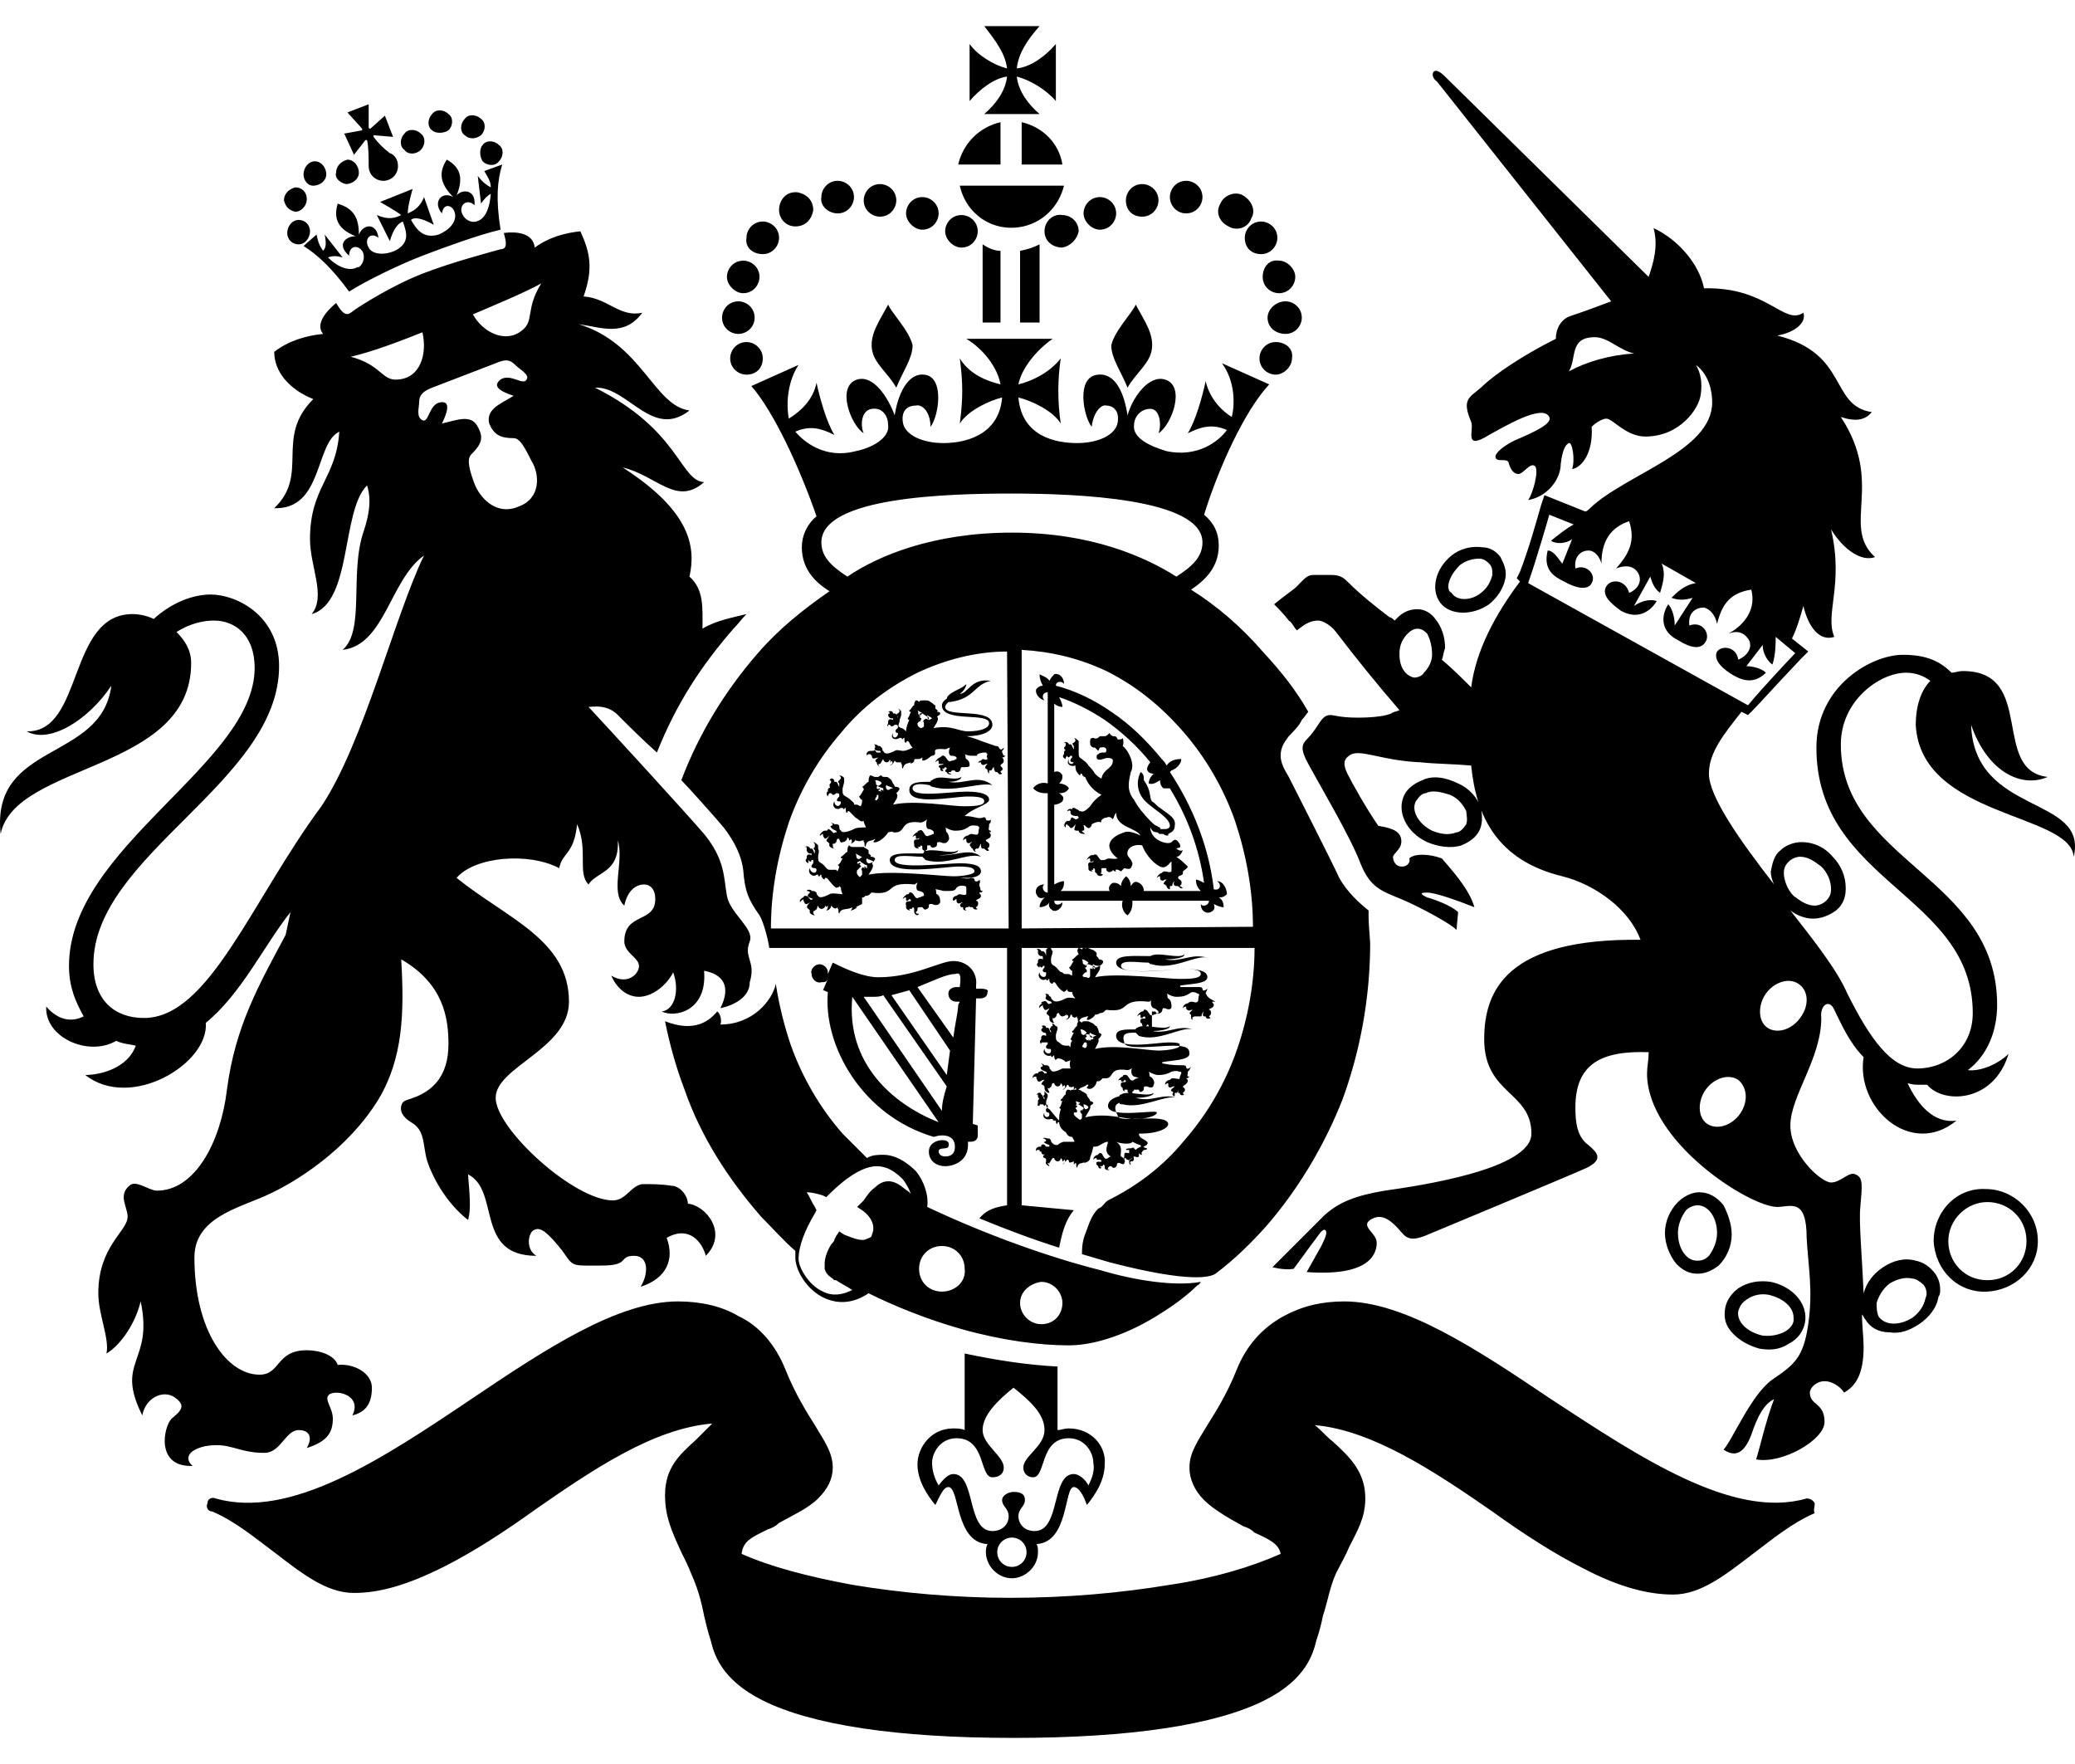 <svg width="40" height="34" viewBox="0 0 40 34" fill="none" xmlns="http://www.w3.org/2000/svg">
<path d="M17.121 5.871C16.933 6.216 16.776 6.436 16.807 6.719C16.838 7.001 17.121 7.19 17.278 7.472C17.403 7.158 17.592 6.907 17.592 6.656C17.529 6.373 17.184 6.028 17.121 5.871ZM21.893 5.871C22.081 6.216 22.238 6.436 22.206 6.719C22.175 7.001 21.893 7.19 21.736 7.472C21.61 7.158 21.422 6.907 21.422 6.656C21.485 6.373 21.83 6.028 21.893 5.871ZM14.327 5.651C14.515 5.651 14.641 5.494 14.641 5.337C14.641 5.149 14.484 5.024 14.327 5.024C14.139 5.024 14.013 5.18 14.013 5.337C14.013 5.494 14.17 5.651 14.327 5.651ZM14.547 6.122C14.547 5.934 14.39 5.808 14.233 5.808C14.044 5.808 13.919 5.965 13.919 6.122C13.919 6.311 14.076 6.436 14.233 6.436C14.39 6.436 14.547 6.311 14.547 6.122ZM14.704 6.907C14.704 6.719 14.547 6.593 14.39 6.593C14.201 6.593 14.076 6.75 14.076 6.907C14.076 7.095 14.233 7.221 14.39 7.221C14.578 7.221 14.704 7.095 14.704 6.907ZM16.148 4.113C16.336 4.113 16.462 3.956 16.462 3.799C16.462 3.611 16.305 3.485 16.148 3.485C15.959 3.485 15.834 3.642 15.834 3.799C15.802 3.956 15.959 4.113 16.148 4.113ZM15.332 4.364C15.52 4.364 15.645 4.239 15.677 4.05C15.677 3.862 15.551 3.736 15.363 3.705H15.332C15.143 3.705 15.018 3.862 15.018 4.05C15.018 4.207 15.143 4.364 15.332 4.364ZM14.704 4.898C14.892 4.898 15.018 4.741 15.018 4.584C15.018 4.396 14.861 4.27 14.704 4.27C14.515 4.27 14.39 4.427 14.39 4.584C14.358 4.772 14.515 4.898 14.704 4.898ZM16.964 4.176C17.152 4.176 17.278 4.019 17.278 3.862C17.278 3.674 17.121 3.548 16.964 3.548C16.776 3.548 16.65 3.705 16.65 3.862C16.65 4.05 16.807 4.176 16.964 4.176ZM17.78 4.427C17.968 4.427 18.094 4.27 18.094 4.113C18.094 3.925 17.937 3.799 17.78 3.799C17.592 3.799 17.466 3.956 17.466 4.113C17.466 4.27 17.623 4.427 17.78 4.427ZM18.534 4.772C18.722 4.772 18.848 4.615 18.848 4.458C18.848 4.27 18.691 4.145 18.534 4.145C18.345 4.145 18.22 4.301 18.22 4.458C18.22 4.615 18.377 4.772 18.534 4.772ZM24.341 5.337C24.341 5.526 24.498 5.651 24.655 5.651C24.844 5.651 24.969 5.494 24.969 5.337C24.969 5.18 24.812 5.024 24.655 5.024C24.467 4.992 24.341 5.149 24.341 5.337ZM24.781 5.808C24.592 5.808 24.435 5.965 24.435 6.122C24.435 6.311 24.592 6.436 24.781 6.436C24.969 6.436 25.095 6.279 25.095 6.122C25.095 5.934 24.938 5.808 24.781 5.808ZM24.592 6.593C24.404 6.593 24.279 6.75 24.279 6.907C24.279 7.095 24.435 7.221 24.592 7.221C24.749 7.221 24.906 7.064 24.906 6.907C24.938 6.719 24.781 6.593 24.592 6.593ZM22.866 4.113C23.054 4.113 23.18 3.956 23.18 3.799C23.18 3.611 23.023 3.485 22.866 3.485C22.677 3.485 22.552 3.642 22.552 3.799C22.552 3.956 22.677 4.113 22.866 4.113ZM23.682 4.364C23.839 4.458 24.059 4.396 24.122 4.207C24.216 4.05 24.122 3.862 23.965 3.768C23.808 3.674 23.588 3.768 23.525 3.925C23.431 4.082 23.494 4.27 23.682 4.364ZM24.31 4.898C24.498 4.898 24.624 4.741 24.624 4.584C24.624 4.396 24.467 4.27 24.31 4.27C24.122 4.27 23.996 4.427 23.996 4.584C23.996 4.772 24.122 4.898 24.31 4.898ZM22.018 4.176C22.206 4.176 22.332 4.019 22.332 3.862C22.332 3.674 22.175 3.548 22.018 3.548C21.83 3.548 21.704 3.705 21.704 3.862C21.704 4.05 21.83 4.176 22.018 4.176ZM21.202 4.427C21.39 4.427 21.516 4.27 21.516 4.113C21.516 3.925 21.359 3.799 21.202 3.799C21.014 3.799 20.888 3.956 20.888 4.113C20.888 4.27 21.045 4.427 21.202 4.427ZM20.135 4.458C20.135 4.647 20.292 4.772 20.48 4.772C20.637 4.741 20.762 4.615 20.794 4.458C20.794 4.27 20.637 4.145 20.48 4.145C20.292 4.113 20.135 4.27 20.135 4.458ZM18.942 6.216H19.287V4.835C19.161 4.835 19.036 4.772 18.942 4.71V6.216ZM20.04 4.71C19.915 4.772 19.821 4.804 19.664 4.835V6.216H20.04V4.71ZM19.287 3.171V2.355C18.879 2.449 18.565 2.763 18.471 3.171H19.287ZM19.695 3.171H20.48C20.417 2.763 20.103 2.449 19.695 2.355V3.171ZM18.502 3.579C18.628 4.145 19.161 4.49 19.727 4.364C20.135 4.27 20.417 3.956 20.511 3.579H18.502ZM20.04 2.198C19.821 2.01 19.632 1.759 19.601 1.476C19.852 1.539 20.166 1.727 20.354 1.947V0.848C20.166 1.068 19.884 1.288 19.601 1.319C19.632 1.037 19.789 0.785 20.04 0.503H18.973C19.193 0.785 19.381 1.037 19.413 1.319C19.161 1.256 18.848 1.068 18.691 0.848V1.947C18.879 1.727 19.161 1.508 19.413 1.476C19.381 1.759 19.193 2.01 18.973 2.198H20.04ZM21.233 24.487C20.229 24.236 19.005 23.797 17.874 23.263C17.906 23.043 17.811 22.761 17.655 22.572C17.466 22.384 17.247 22.258 17.027 22.258C16.933 22.258 16.807 22.258 16.713 22.321C16.556 22.164 16.399 22.007 16.242 21.85C15.802 21.348 15.457 20.751 15.237 20.123C15.112 19.747 15.018 19.37 14.955 18.962C14.892 19.276 14.515 19.747 13.887 19.747C13.919 19.684 13.887 19.527 13.825 19.496C13.668 19.684 13.385 19.904 12.82 19.684C12.914 20.155 13.04 20.594 13.197 21.003C13.511 21.913 14.044 22.729 14.672 23.451C14.892 23.671 15.112 23.922 15.332 24.11V24.236C15.332 24.487 15.551 24.864 15.897 25.021C16.179 25.146 16.462 25.115 16.744 24.927C17.247 25.178 17.874 25.429 18.534 25.617C19.318 25.837 20.04 25.931 20.605 25.931C21.108 25.931 21.767 25.711 22.395 25.303C22.646 25.146 22.897 24.958 23.085 24.77C23.117 24.77 23.148 24.707 23.148 24.707C22.646 24.801 21.861 24.675 21.233 24.487ZM17.529 22.98L17.403 22.886C17.215 22.729 17.027 22.729 16.87 22.886C16.776 22.949 16.713 23.043 16.65 23.137L16.524 23.263L16.619 23.326C16.838 23.483 16.87 23.671 16.807 23.797C16.807 23.859 16.744 23.859 16.681 23.891C16.587 23.922 16.43 23.859 16.273 23.797L16.179 23.734L16.116 23.828L16.085 23.891C16.085 23.922 16.053 23.953 16.022 23.985C15.928 24.142 15.897 24.267 15.897 24.361C15.897 24.393 15.897 24.424 15.897 24.456C15.928 24.581 16.022 24.613 16.085 24.675H16.116C16.21 24.738 16.336 24.801 16.43 24.864C16.242 24.958 16.053 24.989 15.865 24.895C15.583 24.77 15.394 24.424 15.394 24.267C15.394 24.016 15.52 23.702 15.708 23.388L15.74 23.326L15.708 23.263C15.645 23.169 15.614 23.074 15.551 22.98C15.645 22.98 15.771 23.012 15.865 23.043L15.928 23.074L15.959 23.043C16.085 22.918 16.524 22.478 16.901 22.478C17.09 22.478 17.247 22.572 17.403 22.729C17.498 22.855 17.56 22.98 17.592 23.137C17.623 23.074 17.56 23.012 17.529 22.98ZM18.157 24.895C17.906 24.895 17.717 24.707 17.717 24.456C17.717 24.205 17.906 24.016 18.157 24.016C18.408 24.016 18.596 24.205 18.596 24.456C18.628 24.707 18.408 24.895 18.157 24.895ZM20.072 25.523C19.852 25.523 19.664 25.335 19.664 25.115C19.664 24.895 19.852 24.738 20.072 24.707C20.292 24.707 20.48 24.895 20.48 25.115C20.48 25.335 20.323 25.523 20.072 25.523ZM20.605 27.532C20.511 27.532 20.448 27.564 20.386 27.564V26.339C19.789 26.308 19.193 26.214 18.596 26.088V27.564C18.534 27.532 18.439 27.532 18.377 27.532C17.937 27.532 17.686 27.909 17.686 28.223C17.686 28.537 17.874 28.819 18.031 29.008C18.125 28.819 18.188 28.662 18.282 28.662C18.502 28.662 18.408 29.73 19.036 29.761C19.005 29.824 19.005 29.887 19.005 29.918C19.005 30.169 19.224 30.42 19.507 30.42C19.758 30.42 20.009 30.201 20.009 29.918C20.009 29.855 20.009 29.793 19.978 29.761C20.605 29.73 20.511 28.662 20.7 28.662C20.794 28.662 20.888 28.819 20.951 29.008C21.108 28.819 21.296 28.537 21.296 28.223C21.328 27.878 21.045 27.532 20.605 27.532ZM19.507 30.201C19.35 30.201 19.224 30.075 19.224 29.918C19.224 29.761 19.35 29.636 19.507 29.636C19.664 29.636 19.789 29.761 19.789 29.918C19.789 30.075 19.664 30.201 19.507 30.201ZM20.982 28.631C20.919 28.505 20.794 28.411 20.7 28.411C20.26 28.411 20.448 29.51 19.946 29.51C19.727 29.51 19.632 29.353 19.632 29.227C19.632 29.07 19.758 29.039 19.758 28.913C19.758 28.788 19.664 28.756 19.538 28.756C19.444 28.756 19.318 28.819 19.318 28.913C19.318 29.039 19.444 29.07 19.444 29.227C19.444 29.384 19.318 29.51 19.13 29.51C18.628 29.51 18.816 28.411 18.377 28.411C18.282 28.411 18.188 28.505 18.094 28.631C18 28.474 17.968 28.317 17.968 28.192C17.968 28.003 18.125 27.721 18.439 27.721C19.005 27.721 18.879 28.474 19.13 28.474C19.256 28.474 19.35 28.411 19.35 28.286C19.35 28.066 18.942 27.846 18.942 27.564C18.942 27.281 19.224 26.998 19.538 26.747C19.852 26.998 20.135 27.25 20.135 27.564C20.135 27.878 19.727 28.066 19.727 28.286C19.727 28.411 19.821 28.474 19.915 28.474C20.166 28.474 20.04 27.721 20.605 27.721C20.919 27.721 21.076 28.003 21.076 28.192C21.108 28.348 21.045 28.505 20.982 28.631ZM34.983 28.976C34.952 28.913 34.889 28.882 34.827 28.882C33.414 29.29 31.624 28.097 29.898 26.967C28.454 25.994 27.072 25.084 25.911 25.084C25.471 25.084 25.095 25.178 24.749 25.366C24.341 25.586 24.027 25.931 23.839 26.402C23.651 26.873 23.431 27.218 23.274 27.469C23.085 27.783 22.929 28.003 22.929 28.286C22.929 28.505 23.023 28.725 23.211 28.913C23.368 29.07 23.619 29.227 23.965 29.416C24.059 29.447 24.122 29.479 24.184 29.541C24.467 29.667 24.655 29.761 24.687 29.95C24.122 30.201 23.399 30.42 22.552 30.546C21.61 30.703 20.574 30.797 19.475 30.797C18.408 30.797 17.372 30.703 16.43 30.546C15.583 30.389 14.861 30.201 14.296 29.95C14.327 29.698 14.484 29.636 14.798 29.479C14.892 29.447 14.955 29.416 15.018 29.353C15.3 29.196 15.583 29.07 15.771 28.882C15.959 28.694 16.053 28.505 16.053 28.286C16.053 28.003 15.897 27.783 15.708 27.469C15.551 27.218 15.332 26.873 15.143 26.402C14.955 25.931 14.641 25.555 14.233 25.366C13.919 25.178 13.511 25.084 13.071 25.084C11.91 25.084 10.528 25.994 9.084 26.967C7.358 28.129 5.6 29.29 4.156 28.882C4.093 28.851 3.999 28.882 3.999 28.976C3.967 29.039 3.999 29.133 4.093 29.133C4.532 29.322 4.909 29.636 5.286 29.918C5.819 30.326 6.29 30.703 6.824 30.703C7.326 30.703 7.86 30.546 8.551 30.201C9.116 29.918 9.744 29.51 10.309 29.102C11.439 28.317 12.6 27.532 13.73 27.438C13.605 27.564 13.511 27.658 13.416 27.752C13.103 28.035 12.82 28.286 12.82 28.819C12.82 29.227 12.946 29.51 13.134 29.918C13.197 30.044 13.26 30.169 13.322 30.326C13.448 30.609 13.511 30.828 13.573 31.142C13.605 31.268 13.636 31.425 13.699 31.613C13.762 31.864 13.887 32.367 14.704 32.775C15.645 33.246 17.278 33.497 19.538 33.497C21.798 33.497 23.431 33.246 24.373 32.775C25.189 32.367 25.314 31.864 25.377 31.613C25.44 31.425 25.471 31.299 25.503 31.142C25.597 30.86 25.628 30.609 25.754 30.326C25.848 30.138 25.942 29.981 26.005 29.824C26.162 29.51 26.319 29.259 26.319 28.882C26.319 28.38 26.037 28.097 25.691 27.783C25.566 27.689 25.471 27.564 25.346 27.469C26.445 27.564 27.637 28.348 28.768 29.133C29.333 29.541 29.961 29.95 30.526 30.232C31.185 30.577 31.75 30.734 32.252 30.734C32.786 30.734 33.257 30.358 33.791 29.95C34.167 29.667 34.544 29.353 34.983 29.165C34.952 29.133 34.983 29.039 34.983 28.976ZM26.382 17.549C26.225 17.424 25.974 17.204 25.817 16.921C25.66 16.576 24.938 15.163 24.844 14.975C24.749 14.818 24.687 14.693 24.687 14.567C24.687 14.41 24.749 14.316 24.844 14.19C24.906 14.127 25.063 13.97 25.095 13.876C25.157 13.813 25.189 13.751 25.22 13.719C24.969 13.28 24.687 12.934 24.341 12.558C23.933 12.087 23.462 11.679 22.96 11.365C23.242 11.177 23.494 10.925 23.494 10.517C23.494 10.266 23.399 10.078 23.211 9.921C23.494 9.01 23.996 7.912 24.467 7.409L23.556 7.001C23.808 7.347 23.808 7.786 23.745 8.037C23.494 7.88 23.305 7.629 23.242 7.347C23.18 7.629 23.054 8.1 22.897 8.351C23.148 8.226 23.368 8.163 23.651 8.288C23.494 8.508 23.085 8.822 22.489 8.696C22.175 8.602 21.83 8.445 21.861 8.194C21.861 8.037 21.987 7.88 22.175 7.88C22.363 7.88 22.395 8.194 22.332 8.351C22.583 8.194 22.866 7.441 22.458 7.315C22.144 7.221 21.83 7.661 21.736 8.006C21.673 7.598 21.516 7.19 21.171 7.221C20.731 7.252 20.888 8.037 21.045 8.226C21.076 7.943 21.233 7.786 21.328 7.817C21.453 7.817 21.579 7.912 21.547 8.131C21.516 8.383 21.171 8.54 20.762 8.54C20.354 8.54 19.695 8.414 19.632 7.661C19.884 7.723 20.292 7.912 20.448 8.163C20.386 7.755 20.386 7.315 20.448 6.907C20.229 7.19 19.884 7.347 19.632 7.409C19.695 7.095 19.978 6.75 20.292 6.53H18.628C18.942 6.719 19.224 7.064 19.287 7.409C19.036 7.347 18.691 7.221 18.502 6.907C18.565 7.378 18.565 7.692 18.502 8.163C18.659 7.912 19.067 7.723 19.318 7.661C19.256 8.414 18.565 8.54 18.188 8.54C17.78 8.54 17.435 8.383 17.403 8.131C17.372 7.88 17.529 7.817 17.655 7.817C17.78 7.786 17.937 7.943 17.937 8.226C18.094 8.037 18.22 7.252 17.811 7.221C17.498 7.19 17.309 7.598 17.247 8.006C17.121 7.661 16.838 7.221 16.524 7.315C16.116 7.441 16.399 8.194 16.65 8.351C16.587 8.226 16.587 7.912 16.807 7.88C17.027 7.849 17.121 8.037 17.121 8.194C17.152 8.445 16.807 8.634 16.493 8.696C15.897 8.853 15.489 8.508 15.332 8.32C15.614 8.194 15.834 8.257 16.085 8.383C15.928 8.131 15.802 7.661 15.74 7.378C15.677 7.692 15.457 7.912 15.206 8.069C15.143 7.723 15.206 7.315 15.394 7.033L14.484 7.441C14.923 7.943 15.426 9.042 15.74 9.952C15.551 10.109 15.457 10.329 15.457 10.549C15.457 10.988 15.74 11.239 15.991 11.396C15.489 11.742 15.018 12.118 14.61 12.589C13.982 13.311 13.479 14.127 13.134 15.038C13.26 15.163 13.793 15.76 13.95 15.948C14.17 16.231 14.296 16.513 14.327 16.765C14.358 17.173 14.421 17.329 14.641 17.643C14.704 17.738 14.798 18.052 14.829 18.271H19.413V23.231C19.224 23.263 19.036 23.294 18.879 23.483C19.413 23.702 19.915 23.891 20.417 24.048C20.48 23.734 20.543 23.514 20.7 23.326C20.7 23.326 20.04 23.263 19.695 23.231V18.271H24.184C24.184 18.931 24.059 19.621 23.839 20.249C23.619 20.877 23.274 21.473 22.834 21.976C22.426 22.478 21.924 22.855 21.359 23.137C21.265 23.2 21.265 23.263 21.171 23.294C21.076 23.388 21.014 23.514 20.951 23.702C20.888 23.859 20.857 23.953 20.857 24.173C21.076 24.236 21.171 24.267 21.39 24.33C22.96 24.738 23.337 24.613 23.431 24.55C23.808 24.267 24.122 23.953 24.404 23.64C25.032 22.918 25.534 22.07 25.88 21.191C26.225 20.249 26.413 19.213 26.413 18.177C26.382 17.769 26.382 17.738 26.382 17.549ZM19.444 17.895H14.861C14.861 17.204 14.986 16.513 15.206 15.854C15.426 15.226 15.771 14.63 16.21 14.127C16.619 13.625 17.121 13.248 17.686 12.966C18.22 12.715 18.816 12.558 19.413 12.558L19.444 17.895ZM19.507 10.266C18 10.266 16.933 10.706 16.336 11.114C15.991 10.894 15.834 10.706 15.834 10.454C15.834 9.575 18.282 9.513 19.507 9.513C20.762 9.513 23.18 9.607 23.18 10.454C23.18 10.706 23.023 10.894 22.677 11.114C22.081 10.737 21.045 10.266 19.507 10.266ZM19.695 17.895V12.526C20.26 12.558 20.794 12.683 21.328 12.934C21.893 13.217 22.363 13.594 22.803 14.096C23.242 14.598 23.588 15.195 23.808 15.823C24.027 16.482 24.153 17.173 24.153 17.863L19.695 17.895ZM23.462 16.984C23.556 17.047 23.525 17.173 23.399 17.141C23.305 16.325 22.991 15.54 22.552 14.881L22.583 14.85C22.677 14.818 22.772 14.724 22.772 14.63C22.646 14.63 22.552 14.661 22.489 14.755C22.458 14.693 22.426 14.661 22.395 14.63C22.112 14.284 21.798 13.97 21.422 13.719C21.108 13.5 20.731 13.311 20.354 13.217C20.354 13.123 20.48 13.123 20.511 13.186C20.511 13.029 20.386 12.966 20.323 12.997C20.292 13.029 20.26 13.06 20.229 13.123C20.197 13.06 20.103 13.029 20.04 12.997C20.04 13.091 20.072 13.154 20.103 13.217C20.04 13.217 20.009 13.248 19.978 13.28C19.946 13.343 20.009 13.468 20.135 13.5C20.072 13.437 20.103 13.343 20.197 13.343V15.101C20.103 15.069 19.978 15.101 19.915 15.195C20.009 15.289 20.103 15.289 20.197 15.289V17.204C20.103 17.204 20.072 17.078 20.135 17.047C19.978 17.047 19.946 17.173 19.978 17.235C20.009 17.298 20.04 17.329 20.135 17.298C20.072 17.361 20.04 17.424 20.04 17.486C20.103 17.486 20.197 17.455 20.229 17.392C20.197 17.486 20.26 17.518 20.292 17.549C20.354 17.581 20.48 17.518 20.48 17.392C20.417 17.455 20.323 17.455 20.323 17.361H21.642C21.61 17.455 21.642 17.581 21.736 17.643C21.83 17.549 21.83 17.455 21.83 17.361H23.305C23.305 17.455 23.18 17.486 23.148 17.424C23.148 17.581 23.274 17.612 23.337 17.581C23.399 17.549 23.431 17.518 23.399 17.424C23.462 17.455 23.525 17.486 23.588 17.486C23.588 17.392 23.556 17.329 23.494 17.298C23.588 17.298 23.619 17.267 23.651 17.235C23.651 17.141 23.588 16.984 23.462 16.984ZM22.175 14.693C22.144 14.724 22.112 14.787 22.112 14.818C22.112 14.881 22.175 14.912 22.238 14.912C22.175 14.975 22.144 15.038 22.144 15.101C22.238 15.132 22.301 15.069 22.363 15.038C22.363 15.132 22.395 15.163 22.426 15.195C22.458 15.195 22.52 15.195 22.552 15.195C22.897 15.76 23.117 16.356 23.211 17.016C23.148 16.984 23.085 16.953 23.054 16.953C23.054 17.047 23.085 17.11 23.148 17.173H22.05C22.05 17.11 22.018 17.047 21.955 17.016C21.893 16.984 21.861 16.984 21.798 17.078C21.798 17.016 21.767 16.921 21.704 16.89C21.642 16.953 21.61 17.016 21.61 17.078C21.547 17.016 21.516 17.016 21.453 17.016C21.39 17.047 21.359 17.11 21.39 17.173H20.448C20.511 17.11 20.511 17.047 20.511 16.984C20.448 16.984 20.386 17.016 20.323 17.047V15.509C20.386 15.509 20.448 15.477 20.48 15.446C20.511 15.383 20.511 15.352 20.417 15.289C20.511 15.289 20.574 15.258 20.605 15.195C20.574 15.132 20.48 15.101 20.417 15.101C20.48 15.038 20.48 15.007 20.48 14.944C20.448 14.881 20.386 14.85 20.323 14.881V13.562C20.354 13.594 20.417 13.625 20.48 13.625C20.48 13.562 20.448 13.5 20.417 13.437C20.7 13.531 21.014 13.688 21.296 13.876C21.61 14.096 21.924 14.379 22.175 14.693ZM22.677 16.513C22.74 16.513 22.772 16.451 22.803 16.388C22.74 16.419 22.677 16.356 22.677 16.356C22.74 16.325 22.772 16.356 22.74 16.262C22.677 16.168 22.646 16.168 22.583 16.231C22.52 16.294 22.175 16.199 22.175 15.948C22.206 16.011 22.238 16.042 22.301 16.042C22.332 16.042 22.332 16.074 22.363 16.074H22.426C22.458 16.105 22.489 16.105 22.52 16.105V16.074C22.583 16.042 22.646 16.011 22.646 15.917C22.677 15.76 22.52 15.697 22.363 15.572C22.301 15.54 22.269 15.477 22.206 15.446C22.144 15.352 22.206 15.258 22.05 15.038C22.05 14.975 22.05 14.912 21.987 14.881C21.893 15.069 21.924 15.289 22.081 15.446C22.238 15.603 22.552 15.76 22.552 15.917C22.552 15.948 22.52 15.98 22.458 15.98H22.395C22.363 15.98 22.363 15.98 22.363 15.948C22.332 15.948 22.301 15.917 22.301 15.917C22.269 15.917 22.206 15.854 22.175 15.823C22.05 15.697 21.924 15.54 21.861 15.415C21.704 15.226 21.767 15.038 21.798 14.881C21.893 14.724 21.736 14.441 21.642 14.379C21.642 14.379 21.673 14.316 21.642 14.222C21.642 14.253 21.579 14.253 21.547 14.253C21.516 14.19 21.516 14.19 21.453 14.19C21.39 14.159 21.39 14.127 21.39 14.127C21.359 14.159 21.328 14.19 21.296 14.19C21.233 14.19 21.202 14.19 21.202 14.19C21.171 14.222 21.139 14.253 21.076 14.222C21.014 14.222 21.014 14.253 21.014 14.316C21.014 14.347 21.014 14.379 21.076 14.41H21.108L21.171 14.473L21.202 14.41C21.233 14.41 21.296 14.379 21.328 14.441C21.328 14.473 21.328 14.504 21.296 14.504C21.233 14.504 21.202 14.504 21.171 14.536C21.139 14.536 21.139 14.598 21.139 14.598C21.139 14.63 21.171 14.661 21.265 14.63C21.328 14.598 21.453 14.598 21.453 14.661C21.453 14.818 21.265 14.818 21.233 15.007C21.171 14.975 21.139 14.944 21.108 14.912C21.076 14.85 21.014 14.787 20.982 14.755C20.951 14.693 20.888 14.661 20.857 14.63C20.794 14.598 20.794 14.567 20.794 14.504C20.794 14.441 20.794 14.379 20.794 14.347C20.794 14.347 20.794 14.316 20.794 14.284C20.762 14.253 20.731 14.222 20.7 14.222C20.7 14.222 20.731 14.222 20.731 14.284C20.7 14.316 20.7 14.316 20.7 14.316C20.668 14.316 20.668 14.347 20.7 14.379V14.41V14.441C20.668 14.41 20.668 14.347 20.637 14.347H20.605C20.605 14.316 20.543 14.284 20.511 14.316C20.543 14.316 20.543 14.316 20.543 14.347C20.543 14.379 20.543 14.379 20.511 14.41C20.511 14.441 20.543 14.473 20.574 14.473H20.605C20.543 14.441 20.511 14.473 20.511 14.504V14.536C20.48 14.567 20.48 14.598 20.543 14.63C20.543 14.598 20.543 14.598 20.574 14.567C20.574 14.598 20.605 14.598 20.605 14.598C20.605 14.598 20.605 14.598 20.637 14.567H20.668V14.598C20.605 14.661 20.637 14.693 20.7 14.693C20.668 14.755 20.574 14.724 20.605 14.63C20.543 14.724 20.637 14.787 20.731 14.755C20.731 14.787 20.731 14.85 20.762 14.881C20.762 14.881 20.794 14.944 20.825 14.944C20.825 14.912 20.825 14.912 20.857 14.912C20.857 14.944 20.888 14.975 20.919 14.975C20.951 15.069 21.045 15.226 21.233 15.32C21.139 15.383 21.076 15.446 21.014 15.54C20.951 15.603 20.888 15.666 20.825 15.634C20.794 15.634 20.794 15.603 20.762 15.603C20.731 15.572 20.7 15.572 20.7 15.572C20.668 15.572 20.668 15.572 20.668 15.603C20.637 15.572 20.574 15.603 20.574 15.634C20.605 15.634 20.605 15.603 20.637 15.634V15.666C20.637 15.697 20.668 15.729 20.762 15.729C20.762 15.729 20.794 15.729 20.794 15.76C20.762 15.791 20.762 15.791 20.731 15.791C20.668 15.76 20.668 15.729 20.637 15.791C20.637 15.823 20.605 15.823 20.605 15.823H20.574C20.543 15.823 20.48 15.917 20.543 15.948C20.543 15.917 20.543 15.886 20.574 15.886C20.574 15.917 20.605 15.917 20.605 15.917C20.637 15.98 20.668 15.98 20.731 15.886C20.762 15.886 20.731 15.854 20.731 15.886C20.731 15.948 20.668 16.011 20.762 16.011H20.794C20.794 16.074 20.888 16.074 20.919 16.074C20.888 16.042 20.857 16.042 20.857 16.011H20.888C20.919 15.98 20.888 15.917 20.888 15.917C20.888 15.886 20.919 15.917 20.919 15.917C20.951 15.948 20.982 15.98 21.014 15.948C21.045 15.917 21.045 15.917 21.045 15.886C21.108 15.854 21.171 15.823 21.233 15.854C21.202 15.823 21.265 15.76 21.328 15.76C21.39 15.729 21.422 15.76 21.453 15.791C21.485 15.729 21.485 15.697 21.516 15.666C21.516 15.948 21.893 15.948 21.987 16.105C21.861 16.042 21.736 16.011 21.673 16.042C21.579 16.074 21.422 16.137 21.39 16.262C21.359 16.356 21.453 16.482 21.547 16.545C21.422 16.576 21.39 16.513 21.296 16.576H21.265C21.171 16.608 21.171 16.419 21.076 16.482C21.045 16.482 21.045 16.482 21.045 16.482C21.014 16.482 20.951 16.545 20.951 16.576C20.982 16.545 20.982 16.545 21.014 16.545V16.576C21.014 16.608 21.014 16.608 21.045 16.608C21.076 16.608 21.076 16.576 21.076 16.576C21.076 16.576 21.076 16.576 21.076 16.608C21.076 16.639 20.951 16.576 20.982 16.702V16.733C20.982 16.765 20.982 16.796 21.076 16.796C21.076 16.796 21.045 16.796 21.045 16.765H21.076C21.076 16.765 21.076 16.765 21.076 16.733C21.076 16.733 21.108 16.733 21.108 16.765V16.796C21.108 16.796 21.108 16.827 21.139 16.827C21.139 16.859 21.202 16.921 21.265 16.859L21.202 16.827C21.233 16.827 21.233 16.827 21.233 16.796C21.233 16.796 21.233 16.796 21.233 16.765C21.233 16.733 21.233 16.733 21.265 16.733H21.296C21.328 16.733 21.328 16.733 21.328 16.765C21.328 16.796 21.39 16.827 21.422 16.796C21.422 16.796 21.453 16.796 21.453 16.765C21.485 16.796 21.485 16.796 21.516 16.796C21.485 16.765 21.516 16.733 21.61 16.796L21.673 16.733C21.673 16.733 21.767 16.765 21.798 16.733C21.83 16.67 21.83 16.67 21.83 16.639C21.798 16.545 21.767 16.545 21.736 16.482C21.704 16.325 21.893 16.262 22.018 16.294C22.05 16.388 22.175 16.608 22.363 16.702C22.489 16.765 22.552 16.608 22.583 16.608V16.639C22.583 16.702 22.583 16.765 22.583 16.796C22.552 16.827 22.489 16.796 22.458 16.796C22.426 16.796 22.426 16.796 22.395 16.827C22.363 16.827 22.301 16.89 22.301 16.921C22.332 16.89 22.332 16.89 22.363 16.89V16.921C22.363 16.984 22.426 16.984 22.458 16.953H22.489C22.458 16.984 22.395 17.047 22.458 17.047L22.489 17.078C22.489 17.11 22.52 17.141 22.552 17.141C22.552 17.11 22.552 17.11 22.552 17.078H22.583C22.615 17.078 22.583 17.016 22.646 16.984C22.615 17.016 22.615 17.078 22.677 17.078H22.709C22.74 17.11 22.772 17.141 22.803 17.11C22.772 17.11 22.772 17.078 22.74 17.078C22.772 17.047 22.772 17.047 22.772 17.047C22.803 16.953 22.709 16.953 22.709 16.921C22.709 16.859 22.803 16.89 22.803 16.827V16.796C22.834 16.765 22.897 16.733 22.897 16.702C22.74 16.545 22.709 16.545 22.677 16.513ZM18.91 19.056H18.816V18.993C18.848 18.742 18.659 18.523 18.377 18.523C18.125 18.523 17.623 18.836 16.933 18.836C16.65 18.836 16.305 18.679 16.053 18.554L15.959 18.774V18.742C15.959 18.648 15.865 18.585 15.802 18.585C15.708 18.585 15.614 18.679 15.645 18.774C15.645 18.868 15.74 18.962 15.834 18.931C15.897 18.931 15.928 18.931 15.959 18.868L15.865 19.087C15.897 19.087 15.928 19.119 15.959 19.119C15.865 20.155 16.619 21.505 18 21.913C18.188 21.85 18.408 21.881 18.408 22.101C18.408 22.227 18.345 22.29 18.22 22.29C18.125 22.29 18.094 22.227 18.094 22.195C18.094 22.101 18.251 22.164 18.282 22.101C18.314 22.007 18.251 21.976 18.157 21.976C18.063 21.976 17.906 22.038 17.906 22.195C17.906 22.384 18.063 22.478 18.22 22.478C18.377 22.478 18.691 22.384 18.659 22.007C18.753 22.007 18.816 22.007 18.848 21.913V21.693L18.753 21.662L18.816 19.244H18.879C18.973 19.244 19.036 19.213 19.036 19.119C19.067 19.087 19.005 19.056 18.91 19.056ZM16.43 19.213L18.094 21.63C17.215 21.285 16.305 20.5 16.43 19.213ZM18.157 21.411L16.65 19.213H16.807C16.901 19.213 16.964 19.213 17.027 19.182L18.251 20.94C18.188 21.128 18.157 21.285 18.157 21.411ZM18.251 20.72L17.184 19.182L17.529 19.087L18.314 20.249L18.251 20.72ZM18.502 19.025H18.439C18.377 19.025 18.282 19.056 18.282 19.15C18.282 19.244 18.345 19.307 18.439 19.307H18.502L18.471 19.37C18.471 19.496 18.408 19.747 18.377 19.998L17.686 19.025C18 18.899 18.251 18.774 18.408 18.774C18.502 18.742 18.534 18.774 18.502 19.025ZM18.628 14.19C18.942 14.19 19.13 14.096 19.13 13.97C19.13 13.625 18.22 13.845 18.22 13.625C18.22 13.594 18.251 13.562 18.282 13.531H18.314C18.785 13.468 18.785 13.186 19.099 13.123C18.722 13.06 18.659 13.374 18.502 13.374C18.596 13.311 18.628 13.217 18.628 13.186C18.534 13.28 18.377 13.311 18.282 13.405C18.251 13.437 18.251 13.468 18.251 13.468C18.188 13.5 18.157 13.562 18.157 13.594C18.157 13.939 19.067 13.719 19.067 13.939C19.067 14.033 18.91 14.096 18.659 14.096C18.471 14.096 18.345 13.97 18 14.033C18 14.002 18.125 13.876 18.063 13.813C18.094 13.782 18.125 13.782 18.125 13.751C18.125 13.719 18.063 13.719 18.063 13.719C18.094 13.688 18.063 13.688 18.031 13.657V13.594C18 13.594 18 13.562 17.937 13.531C17.906 13.5 17.874 13.5 17.843 13.5H17.78C17.78 13.5 17.717 13.5 17.717 13.531C17.686 13.5 17.686 13.5 17.655 13.5C17.623 13.531 17.623 13.562 17.623 13.594C17.592 13.594 17.56 13.688 17.529 13.688C17.529 13.719 17.529 13.719 17.56 13.719C17.529 13.782 17.529 13.813 17.498 13.845C17.498 13.876 17.529 13.876 17.529 13.876C17.498 13.939 17.466 14.033 17.466 14.096C17.435 14.065 17.403 14.033 17.372 14.033C17.309 14.002 17.309 14.002 17.341 13.908C17.341 13.845 17.372 13.813 17.372 13.782V13.719C17.372 13.688 17.309 13.657 17.309 13.657C17.341 13.688 17.341 13.688 17.341 13.719C17.309 13.751 17.309 13.751 17.309 13.751C17.278 13.751 17.278 13.782 17.309 13.813V13.845C17.309 13.813 17.278 13.751 17.247 13.751H17.215C17.215 13.719 17.184 13.688 17.121 13.719C17.121 13.719 17.152 13.719 17.152 13.751C17.121 13.751 17.121 13.782 17.121 13.782C17.121 13.813 17.152 13.845 17.184 13.845H17.215V13.876C17.152 13.845 17.121 13.876 17.121 13.908V13.939C17.121 13.939 17.09 14.002 17.121 14.002C17.121 13.97 17.121 13.97 17.121 13.97H17.152L17.184 14.002C17.184 14.002 17.215 14.002 17.247 13.97H17.278C17.278 13.97 17.309 13.97 17.309 14.002V14.033C17.247 14.065 17.247 14.127 17.309 14.127C17.309 14.127 17.309 14.127 17.309 14.159C17.278 14.253 17.184 14.222 17.215 14.127C17.152 14.222 17.247 14.284 17.341 14.222H17.372L17.403 14.253C17.403 14.253 17.403 14.222 17.435 14.222V14.253C17.435 14.284 17.435 14.316 17.466 14.316C17.466 14.316 17.466 14.284 17.498 14.284C17.529 14.284 17.529 14.347 17.592 14.41C17.529 14.441 17.466 14.473 17.403 14.473C17.372 14.473 17.278 14.441 17.247 14.473C17.184 14.504 17.058 14.567 17.027 14.473C16.995 14.473 17.027 14.441 16.995 14.41L16.964 14.379H16.933C16.901 14.347 16.87 14.347 16.838 14.347C16.838 14.347 16.87 14.347 16.87 14.379C16.87 14.41 16.87 14.41 16.87 14.41C16.838 14.441 16.87 14.473 16.964 14.473C16.964 14.473 16.995 14.504 16.964 14.504H16.901C16.87 14.473 16.87 14.441 16.838 14.473C16.807 14.473 16.807 14.473 16.807 14.473H16.776C16.744 14.473 16.681 14.504 16.713 14.567C16.713 14.536 16.744 14.536 16.776 14.536C16.776 14.536 16.776 14.536 16.807 14.567C16.807 14.63 16.838 14.63 16.933 14.598C16.964 14.598 16.964 14.598 16.933 14.598C16.901 14.63 16.838 14.661 16.901 14.693C16.901 14.755 16.964 14.787 16.964 14.787C16.933 14.787 16.933 14.724 16.933 14.724H16.964C16.995 14.693 16.995 14.661 17.027 14.63C17.027 14.661 17.058 14.693 17.09 14.693C17.152 14.693 17.152 14.63 17.152 14.63C17.152 14.661 17.184 14.661 17.152 14.693C17.184 14.693 17.184 14.661 17.184 14.661C17.215 14.693 17.215 14.724 17.152 14.755C17.184 14.755 17.215 14.724 17.247 14.661L17.278 14.693C17.309 14.693 17.341 14.693 17.372 14.693V14.755V14.724C17.403 14.724 17.372 14.787 17.403 14.818C17.435 14.693 17.498 14.724 17.56 14.693C17.592 14.693 17.592 14.693 17.56 14.693C17.56 14.724 17.529 14.724 17.529 14.724C17.56 14.724 17.623 14.693 17.623 14.661C17.623 14.63 17.623 14.63 17.686 14.63C17.717 14.63 17.749 14.63 17.78 14.598C17.78 14.63 17.78 14.661 17.78 14.661C17.874 14.661 17.937 14.567 17.968 14.567C18.125 14.536 17.874 14.41 18.22 14.441C18.251 14.441 18.282 14.41 18.314 14.41C18.282 14.473 18.282 14.567 18.345 14.567C18.377 14.567 18.408 14.567 18.439 14.598V14.63C18.408 14.63 18.408 14.661 18.345 14.661C18.251 14.724 18.251 14.536 18.157 14.567L18.125 14.598C18.094 14.598 18.031 14.661 18.031 14.693C18.063 14.661 18.063 14.661 18.094 14.661V14.693C18.094 14.724 18.094 14.724 18.125 14.724H18.157H18.188C18.188 14.755 18.094 14.724 18.094 14.787C18.094 14.787 18.125 14.787 18.125 14.818C18.125 14.85 18.157 14.881 18.188 14.85L18.157 14.818H18.188L18.22 14.787C18.22 14.787 18.251 14.787 18.251 14.818L18.22 14.85C18.22 14.85 18.22 14.881 18.251 14.881C18.251 14.912 18.314 14.944 18.345 14.912C18.345 14.912 18.282 14.912 18.282 14.881H18.314C18.345 14.881 18.345 14.85 18.345 14.85H18.377H18.408C18.408 14.881 18.439 14.881 18.471 14.881C18.534 14.85 18.502 14.818 18.534 14.787H18.565C18.628 14.787 18.691 14.787 18.691 14.755C18.691 14.724 18.691 14.661 18.628 14.63C18.596 14.598 18.628 14.567 18.596 14.536C18.659 14.567 18.691 14.567 18.785 14.567C18.91 14.567 18.785 14.567 18.848 14.536C18.91 14.504 18.973 14.504 19.005 14.504L19.036 14.536C19.005 14.598 19.036 14.598 19.036 14.63C19.005 14.661 18.973 14.63 18.942 14.63L18.91 14.661C18.879 14.661 18.848 14.693 18.848 14.724C18.848 14.693 18.879 14.693 18.91 14.693C18.91 14.755 18.973 14.755 19.005 14.724H19.036C19.005 14.755 18.973 14.787 19.005 14.818C19.005 14.818 19.036 14.818 19.036 14.85C19.036 14.881 19.067 14.912 19.067 14.912C19.067 14.881 19.067 14.881 19.067 14.85H19.099C19.13 14.85 19.13 14.787 19.161 14.787C19.161 14.818 19.161 14.85 19.193 14.881H19.224C19.256 14.912 19.256 14.944 19.318 14.912L19.287 14.881C19.287 14.85 19.318 14.85 19.318 14.85C19.35 14.787 19.287 14.787 19.287 14.755C19.287 14.724 19.35 14.724 19.35 14.661C19.35 14.661 19.35 14.63 19.318 14.598C19.35 14.598 19.35 14.598 19.381 14.567C19.318 14.567 19.35 14.536 19.318 14.504V14.473C19.35 14.441 19.35 14.441 19.35 14.41C19.318 14.441 19.287 14.473 19.256 14.41C19.256 14.41 19.256 14.379 19.193 14.379C18.816 14.253 18.785 14.222 18.628 14.19ZM17.874 13.782C17.906 13.813 17.937 13.813 17.968 13.845C17.906 13.876 17.937 13.876 17.906 13.876C17.874 13.845 17.874 13.782 17.874 13.782ZM17.78 13.751C17.749 13.782 17.717 13.813 17.717 13.782C17.686 13.751 17.717 13.751 17.686 13.688C17.717 13.719 17.749 13.719 17.78 13.751ZM17.686 13.939L17.717 13.908C17.717 13.908 17.749 13.908 17.749 13.876C17.78 13.845 17.749 13.845 17.717 13.813C17.749 13.813 17.749 13.782 17.749 13.782C17.717 13.751 17.717 13.813 17.717 13.782C17.717 13.751 17.749 13.751 17.749 13.751C17.78 13.719 17.78 13.751 17.78 13.751L17.874 13.813C17.906 13.813 17.906 13.845 17.906 13.845V13.876C17.874 13.876 17.874 13.845 17.874 13.845V13.876C17.874 13.845 17.843 13.845 17.811 13.876C17.78 13.908 17.811 13.908 17.811 13.939V14.002C17.811 14.002 17.78 14.033 17.749 14.033C17.686 14.002 17.686 13.97 17.686 13.939ZM19.067 15.415C19.067 15.32 18.942 15.258 18.628 15.258C18.314 15.258 17.592 15.383 17.592 15.195C17.592 15.101 17.749 15.101 17.906 15.132C17.937 15.132 17.937 15.163 17.968 15.163C18.377 15.289 18.879 15.069 19.13 15.132C18.848 14.912 18.596 15.132 18.282 15.069C18.471 15.069 18.534 15.007 18.534 14.975C18.377 15.069 18.125 14.912 17.968 15.038C17.937 15.038 17.937 15.069 17.937 15.069C17.717 15.069 17.529 15.069 17.529 15.226C17.529 15.54 18.377 15.352 18.659 15.352C18.91 15.352 18.973 15.383 18.973 15.446C18.973 15.54 18.722 15.54 18.565 15.54C18.345 15.54 17.623 15.415 17.215 15.509C17.247 15.446 17.341 15.352 17.278 15.289C17.309 15.258 17.341 15.226 17.341 15.195C17.309 15.163 17.278 15.163 17.247 15.163C17.247 15.163 17.247 15.132 17.215 15.101L17.184 15.038C17.152 15.007 17.121 14.975 17.09 14.975C17.027 14.975 16.995 14.975 16.995 14.944C16.964 14.944 16.933 14.975 16.933 14.975H16.87C16.838 14.975 16.807 14.944 16.776 14.944C16.744 14.975 16.744 15.038 16.744 15.069C16.713 15.069 16.65 15.163 16.619 15.163C16.65 15.195 16.65 15.195 16.65 15.226C16.619 15.258 16.587 15.352 16.556 15.352C16.587 15.383 16.587 15.415 16.619 15.415C16.619 15.446 16.619 15.509 16.587 15.54L16.524 15.509H16.493C16.462 15.509 16.462 15.509 16.462 15.477C16.43 15.446 16.367 15.383 16.305 15.352C16.242 15.32 16.242 15.289 16.242 15.226C16.242 15.163 16.273 15.101 16.273 15.069C16.273 15.069 16.273 15.038 16.273 15.007C16.273 14.975 16.21 14.944 16.179 14.944C16.21 14.975 16.21 14.975 16.21 15.007L16.179 15.038C16.148 15.069 16.148 15.069 16.179 15.101V15.132V15.163C16.148 15.132 16.148 15.069 16.116 15.069H16.085C16.085 15.007 16.022 14.975 15.991 15.038C15.991 15.038 16.022 15.038 16.022 15.069C16.022 15.101 15.991 15.101 15.991 15.132C15.991 15.195 16.022 15.195 16.053 15.195C15.991 15.163 15.959 15.195 15.959 15.226V15.258C15.928 15.258 15.928 15.32 15.959 15.352C15.959 15.352 15.959 15.32 15.991 15.289H16.022L16.053 15.32C16.085 15.32 16.085 15.32 16.116 15.289H16.148C16.148 15.289 16.179 15.289 16.179 15.32V15.352C16.116 15.415 16.116 15.446 16.179 15.446C16.21 15.446 16.21 15.446 16.21 15.477C16.179 15.572 16.085 15.54 16.085 15.446C16.022 15.54 16.116 15.634 16.21 15.572H16.242L16.273 15.603C16.273 15.603 16.273 15.572 16.305 15.572V15.603C16.305 15.634 16.305 15.666 16.336 15.666C16.336 15.634 16.336 15.634 16.367 15.634C16.367 15.634 16.43 15.697 16.493 15.76C16.556 15.791 16.587 15.854 16.65 15.823C16.65 15.886 16.713 15.948 16.681 15.948C16.65 15.948 16.493 15.948 16.462 15.98C16.399 16.011 16.242 16.074 16.21 16.011C16.179 15.98 16.179 15.98 16.179 15.917C16.148 15.886 16.148 15.886 16.116 15.886H16.085C16.053 15.854 15.991 15.854 15.991 15.854C16.022 15.854 16.022 15.854 16.053 15.886C16.053 15.917 16.022 15.917 16.022 15.917C15.991 15.917 16.022 15.98 16.116 16.011C16.116 16.011 16.148 16.042 16.116 16.042C16.085 16.042 16.085 16.074 16.053 16.042C16.022 16.011 15.991 15.98 15.959 15.98C15.959 15.98 15.959 16.011 15.928 16.011H15.897C15.865 16.011 15.802 16.074 15.802 16.105C15.834 16.105 15.834 16.074 15.865 16.074C15.865 16.105 15.865 16.105 15.865 16.105C15.897 16.168 15.897 16.199 15.991 16.105C16.022 16.105 16.022 16.105 15.991 16.105C15.959 16.168 15.897 16.199 15.959 16.231L15.991 16.262C15.959 16.325 16.053 16.356 16.085 16.356C16.053 16.356 16.053 16.294 16.053 16.262H16.085C16.148 16.231 16.116 16.168 16.148 16.168H16.179C16.179 16.199 16.21 16.262 16.242 16.231C16.305 16.231 16.336 16.168 16.336 16.137C16.367 16.168 16.367 16.168 16.367 16.199C16.399 16.199 16.399 16.168 16.399 16.168C16.43 16.199 16.43 16.231 16.399 16.262C16.399 16.262 16.493 16.231 16.493 16.168C16.493 16.168 16.493 16.168 16.493 16.199C16.524 16.199 16.556 16.231 16.619 16.199H16.65V16.262V16.231C16.681 16.231 16.65 16.294 16.681 16.325C16.713 16.168 16.776 16.231 16.87 16.168C16.901 16.168 16.901 16.168 16.87 16.168C16.87 16.199 16.838 16.199 16.838 16.231C16.933 16.262 17.09 16.105 17.121 16.042C17.152 16.042 17.215 16.011 17.215 16.042C17.498 16.074 17.309 15.791 17.749 15.854C17.78 15.854 17.843 15.823 17.874 15.791C17.843 15.854 17.843 15.98 17.906 15.98C17.937 15.98 18 16.011 18 16.042V16.074C17.968 16.074 17.937 16.105 17.906 16.105C17.811 16.168 17.811 15.948 17.717 16.011C17.686 16.011 17.686 16.042 17.686 16.042C17.655 16.042 17.592 16.105 17.592 16.137C17.623 16.105 17.623 16.105 17.655 16.105V16.137C17.655 16.168 17.655 16.168 17.686 16.168C17.717 16.168 17.717 16.137 17.717 16.137C17.717 16.137 17.717 16.137 17.717 16.168C17.717 16.199 17.592 16.137 17.623 16.262V16.294C17.623 16.325 17.655 16.356 17.717 16.356L17.686 16.325H17.717C17.717 16.325 17.749 16.325 17.749 16.294C17.749 16.294 17.78 16.294 17.78 16.325V16.356C17.78 16.356 17.78 16.388 17.811 16.388C17.811 16.419 17.874 16.482 17.906 16.419C17.906 16.419 17.843 16.419 17.843 16.388C17.874 16.388 17.874 16.356 17.874 16.356V16.325V16.294H17.906H17.937C17.937 16.325 17.968 16.356 18.031 16.325C18.094 16.294 18.031 16.231 18.094 16.231H18.125C18.188 16.262 18.251 16.262 18.282 16.199C18.314 16.168 18.282 16.074 18.251 16.042C18.22 16.011 18.251 15.98 18.22 15.948C18.282 15.98 18.345 16.011 18.408 16.011C18.565 16.011 18.596 15.98 18.659 15.948C18.722 15.886 18.816 15.917 18.848 15.917L18.879 15.948C18.848 16.042 18.879 16.042 18.848 16.074C18.848 16.105 18.753 16.074 18.722 16.074C18.691 16.074 18.659 16.105 18.659 16.105C18.628 16.105 18.565 16.137 18.565 16.199C18.596 16.168 18.596 16.168 18.628 16.168V16.199C18.628 16.262 18.691 16.262 18.722 16.231H18.753C18.722 16.231 18.659 16.294 18.722 16.325C18.722 16.325 18.722 16.356 18.753 16.356C18.753 16.388 18.785 16.419 18.816 16.419C18.785 16.388 18.785 16.388 18.816 16.356H18.848C18.879 16.356 18.879 16.294 18.91 16.262C18.91 16.294 18.91 16.356 18.942 16.356H18.973C19.005 16.388 19.036 16.419 19.067 16.388L19.036 16.356L19.067 16.325C19.099 16.231 19.005 16.231 19.005 16.199C19.005 16.168 19.099 16.168 19.099 16.105C19.099 16.074 19.099 16.074 19.067 16.042C19.099 16.042 19.099 16.042 19.099 16.011C19.036 16.011 19.067 15.948 19.067 15.917V15.886C19.099 15.854 19.099 15.854 19.099 15.791C19.099 15.823 19.005 15.823 19.005 15.791C19.005 15.791 19.005 15.729 18.942 15.76C18.848 15.791 18.785 15.729 18.596 15.729C18.753 15.572 19.067 15.509 19.067 15.415ZM17.09 15.132C17.121 15.163 17.184 15.163 17.215 15.195C17.152 15.195 17.152 15.226 17.121 15.226C17.09 15.226 17.058 15.163 17.09 15.132ZM16.995 15.101C16.964 15.132 16.933 15.163 16.901 15.132C16.87 15.101 16.901 15.101 16.87 15.038C16.933 15.038 16.995 15.069 16.995 15.101ZM16.901 15.352C16.901 15.32 16.901 15.32 16.933 15.32C16.964 15.32 16.964 15.32 16.964 15.289C16.964 15.258 16.933 15.258 16.933 15.226C16.964 15.226 16.964 15.195 16.964 15.195C16.933 15.195 16.933 15.226 16.901 15.195C16.901 15.195 16.901 15.195 16.901 15.163C16.933 15.132 16.933 15.163 16.933 15.163L17.027 15.195V15.226V15.258C17.027 15.258 17.027 15.226 16.995 15.226C16.964 15.226 16.964 15.226 16.995 15.258C16.964 15.258 16.933 15.226 16.933 15.258C16.901 15.289 16.933 15.289 16.933 15.32C16.933 15.32 16.933 15.352 16.933 15.383C16.901 15.415 16.901 15.446 16.87 15.415C16.87 15.415 16.87 15.383 16.901 15.352ZM18.91 16.796C18.91 16.702 18.816 16.639 18.502 16.639C18.22 16.639 17.247 16.765 17.247 16.576C17.247 16.451 17.56 16.513 17.78 16.513C17.811 16.545 17.811 16.545 17.843 16.576C18.251 16.702 18.659 16.419 18.91 16.513C18.691 16.325 18.408 16.513 18.094 16.482C18.282 16.482 18.471 16.451 18.471 16.388C18.345 16.482 17.968 16.325 17.811 16.419C17.811 16.419 17.811 16.451 17.78 16.451C17.498 16.451 17.152 16.419 17.152 16.576C17.152 16.89 18.22 16.702 18.471 16.702C18.722 16.702 18.785 16.733 18.785 16.796C18.785 16.859 18.534 16.89 18.377 16.89C18.157 16.89 17.152 16.765 16.744 16.859C16.776 16.796 16.87 16.702 16.807 16.639C16.838 16.608 16.87 16.576 16.87 16.545C16.838 16.513 16.807 16.513 16.776 16.513C16.807 16.482 16.776 16.482 16.744 16.451V16.388C16.713 16.356 16.681 16.356 16.65 16.325C16.587 16.325 16.556 16.325 16.556 16.325C16.524 16.325 16.493 16.325 16.493 16.325H16.43C16.399 16.325 16.367 16.294 16.367 16.294C16.336 16.325 16.336 16.356 16.336 16.419C16.305 16.419 16.242 16.513 16.21 16.513C16.21 16.545 16.21 16.545 16.242 16.545C16.21 16.608 16.179 16.67 16.148 16.67L16.179 16.702C16.179 16.733 16.148 16.765 16.148 16.796L16.116 16.765H16.053H15.991C15.928 16.765 15.897 16.67 15.834 16.639C15.771 16.608 15.771 16.576 15.771 16.513C15.771 16.451 15.802 16.419 15.771 16.356C15.771 16.356 15.771 16.325 15.771 16.294C15.74 16.262 15.708 16.231 15.677 16.231C15.708 16.262 15.708 16.262 15.708 16.294C15.708 16.325 15.708 16.325 15.708 16.325C15.677 16.356 15.677 16.356 15.708 16.388V16.419V16.451C15.677 16.419 15.677 16.356 15.645 16.356H15.614C15.614 16.325 15.551 16.294 15.52 16.325C15.551 16.325 15.551 16.325 15.551 16.356V16.388C15.551 16.419 15.583 16.451 15.614 16.451H15.645V16.482C15.583 16.451 15.551 16.482 15.551 16.513V16.545C15.52 16.576 15.52 16.608 15.583 16.639C15.583 16.608 15.583 16.608 15.583 16.576L15.614 16.608C15.614 16.608 15.645 16.608 15.645 16.576H15.677V16.608V16.639C15.614 16.702 15.645 16.733 15.708 16.733C15.708 16.733 15.74 16.733 15.74 16.765C15.74 16.859 15.614 16.827 15.614 16.733C15.551 16.827 15.677 16.921 15.74 16.859H15.771C15.771 16.89 15.771 16.89 15.802 16.89C15.802 16.89 15.802 16.859 15.834 16.859V16.89C15.834 16.89 15.865 16.953 15.897 16.953C15.897 16.921 15.897 16.921 15.928 16.921C15.959 16.921 16.022 17.047 16.116 17.11C16.116 17.11 16.179 17.11 16.179 17.078C16.179 17.078 16.179 17.078 16.21 17.11C16.21 17.173 16.242 17.235 16.242 17.235C16.21 17.235 16.022 17.204 15.991 17.235C15.928 17.267 15.802 17.329 15.771 17.267C15.74 17.235 15.74 17.235 15.74 17.204C15.74 17.204 15.708 17.173 15.677 17.173H15.645C15.645 17.141 15.551 17.141 15.551 17.173C15.551 17.173 15.614 17.173 15.614 17.204L15.583 17.235C15.551 17.267 15.583 17.298 15.677 17.329C15.645 17.329 15.645 17.361 15.614 17.329C15.583 17.298 15.583 17.267 15.52 17.267C15.52 17.267 15.489 17.267 15.489 17.298C15.457 17.298 15.394 17.361 15.426 17.392C15.426 17.361 15.457 17.361 15.489 17.329V17.361C15.52 17.424 15.52 17.455 15.614 17.392C15.645 17.392 15.645 17.392 15.614 17.392C15.583 17.424 15.52 17.486 15.583 17.518L15.614 17.549C15.583 17.612 15.677 17.643 15.708 17.643C15.677 17.612 15.677 17.612 15.677 17.549C15.677 17.549 15.677 17.581 15.708 17.549C15.771 17.518 15.74 17.486 15.771 17.455C15.771 17.486 15.802 17.518 15.834 17.518C15.897 17.518 15.928 17.455 15.897 17.424C15.897 17.455 15.928 17.455 15.928 17.486C15.959 17.455 15.959 17.455 15.959 17.455C15.959 17.486 15.959 17.518 15.928 17.549C15.959 17.549 16.022 17.518 16.022 17.455L16.053 17.486C16.085 17.518 16.116 17.518 16.148 17.486V17.549V17.518C16.179 17.518 16.148 17.581 16.179 17.612C16.21 17.486 16.336 17.549 16.43 17.486C16.43 17.486 16.43 17.518 16.399 17.549C16.43 17.549 16.493 17.518 16.524 17.486H16.493L16.619 17.424V17.298C16.65 17.298 16.65 17.298 16.681 17.267C16.776 17.267 16.776 17.204 16.807 17.204C17.309 17.267 17.027 16.984 17.623 17.047C17.655 17.047 17.655 17.016 17.686 17.016C17.655 17.078 17.655 17.173 17.717 17.173C17.749 17.173 17.811 17.204 17.811 17.235V17.267C17.78 17.267 17.749 17.298 17.717 17.298C17.623 17.361 17.623 17.173 17.529 17.204C17.529 17.204 17.529 17.235 17.498 17.235C17.466 17.235 17.403 17.298 17.403 17.329C17.435 17.298 17.435 17.298 17.466 17.298V17.329C17.466 17.361 17.466 17.361 17.498 17.361L17.529 17.329C17.529 17.329 17.56 17.329 17.56 17.361C17.56 17.392 17.435 17.329 17.466 17.455V17.486C17.466 17.518 17.498 17.549 17.56 17.549C17.529 17.549 17.529 17.518 17.529 17.518H17.56C17.56 17.518 17.592 17.518 17.592 17.486C17.592 17.486 17.623 17.486 17.623 17.518V17.549V17.581C17.623 17.612 17.686 17.675 17.717 17.612C17.686 17.612 17.655 17.612 17.655 17.581L17.686 17.549V17.518C17.686 17.518 17.686 17.486 17.717 17.486H17.749H17.78C17.811 17.518 17.811 17.549 17.874 17.518C17.937 17.486 17.874 17.424 17.937 17.424H17.968C18.031 17.455 18.094 17.455 18.125 17.392C18.125 17.361 18.125 17.267 18.063 17.235C18.031 17.235 18.063 17.173 18.031 17.141C18.094 17.141 18.157 17.173 18.22 17.173C18.377 17.173 18.408 17.173 18.439 17.11C18.502 17.047 18.596 17.078 18.596 17.078C18.628 17.078 18.628 17.11 18.628 17.11C18.628 17.173 18.628 17.204 18.628 17.235C18.596 17.267 18.534 17.235 18.502 17.235C18.471 17.235 18.439 17.267 18.439 17.267C18.408 17.267 18.345 17.298 18.377 17.361C18.408 17.361 18.408 17.329 18.439 17.329V17.361C18.439 17.424 18.502 17.424 18.534 17.392H18.565C18.534 17.392 18.471 17.455 18.534 17.486H18.565C18.565 17.518 18.565 17.549 18.628 17.549C18.596 17.518 18.596 17.518 18.628 17.486H18.659C18.691 17.486 18.659 17.424 18.691 17.392C18.659 17.424 18.659 17.486 18.722 17.486H18.753C18.753 17.518 18.816 17.549 18.848 17.518C18.816 17.518 18.816 17.486 18.816 17.486C18.848 17.455 18.848 17.455 18.848 17.455C18.879 17.361 18.816 17.361 18.816 17.361C18.816 17.329 18.91 17.329 18.91 17.267C18.91 17.235 18.879 17.235 18.879 17.204C18.879 17.204 18.942 17.204 18.942 17.173C18.879 17.173 18.91 17.11 18.879 17.078V17.047C18.879 17.016 18.91 17.016 18.879 16.953C18.879 16.984 18.785 17.016 18.785 16.953C18.785 16.953 18.785 16.921 18.722 16.921C18.628 16.953 18.565 16.921 18.408 16.89C18.628 16.953 18.91 16.921 18.91 16.796ZM16.713 16.545C16.744 16.576 16.807 16.576 16.838 16.608C16.776 16.639 16.776 16.639 16.744 16.639C16.713 16.639 16.681 16.576 16.713 16.545ZM16.619 16.513C16.587 16.545 16.556 16.576 16.524 16.545C16.493 16.513 16.524 16.513 16.493 16.451C16.556 16.482 16.587 16.513 16.619 16.513ZM16.524 16.765C16.556 16.765 16.556 16.733 16.556 16.733C16.556 16.733 16.587 16.733 16.587 16.702C16.619 16.702 16.587 16.67 16.556 16.67C16.587 16.67 16.587 16.639 16.587 16.639C16.556 16.608 16.556 16.67 16.524 16.639C16.524 16.608 16.556 16.608 16.556 16.608C16.587 16.576 16.587 16.608 16.587 16.608L16.681 16.67C16.713 16.67 16.713 16.67 16.713 16.702V16.733C16.681 16.733 16.681 16.702 16.681 16.702C16.65 16.702 16.65 16.702 16.681 16.733C16.65 16.733 16.619 16.702 16.619 16.733C16.587 16.765 16.619 16.765 16.619 16.796V16.859C16.587 16.89 16.587 16.921 16.556 16.89C16.493 16.827 16.524 16.796 16.524 16.765ZM23.242 19.15C23.242 19.119 23.274 19.087 23.274 19.056C23.242 19.087 23.18 19.119 23.18 19.056C23.18 19.056 23.18 19.025 23.117 19.025C23.023 19.025 22.929 19.025 22.772 19.025C22.74 19.025 22.74 18.993 22.772 18.993C22.96 18.962 23.274 18.962 23.274 18.836C23.274 18.742 23.18 18.679 22.866 18.679C22.583 18.679 21.61 18.805 21.61 18.617C21.61 18.491 21.924 18.554 22.144 18.554C22.175 18.585 22.175 18.585 22.206 18.585C22.615 18.711 23.054 18.397 23.274 18.46C22.96 18.366 22.772 18.554 22.458 18.491C22.646 18.491 22.834 18.46 22.834 18.397C22.709 18.491 22.332 18.334 22.175 18.428C22.175 18.428 22.175 18.428 22.144 18.428C21.861 18.428 21.516 18.397 21.516 18.554C21.516 18.836 22.583 18.679 22.834 18.679C23.085 18.679 23.148 18.711 23.148 18.774C23.148 18.868 22.897 18.868 22.74 18.868C22.489 18.868 21.516 18.742 21.108 18.836C21.139 18.774 21.233 18.679 21.202 18.617C21.233 18.585 21.265 18.585 21.265 18.523C21.233 18.491 21.202 18.491 21.171 18.491C21.202 18.491 21.171 18.46 21.139 18.428V18.366C21.108 18.334 21.076 18.303 21.045 18.303C20.982 18.271 20.982 18.271 20.951 18.271C20.919 18.271 20.919 18.303 20.919 18.271C20.888 18.271 20.857 18.271 20.857 18.303C20.825 18.271 20.794 18.271 20.794 18.271C20.762 18.303 20.762 18.334 20.794 18.397C20.762 18.397 20.7 18.491 20.668 18.491C20.668 18.523 20.668 18.523 20.7 18.523C20.668 18.554 20.637 18.648 20.605 18.648C20.637 18.679 20.637 18.711 20.668 18.711V18.805L20.605 18.774H20.543C20.511 18.774 20.511 18.774 20.48 18.742C20.417 18.742 20.386 18.648 20.323 18.617C20.26 18.585 20.26 18.554 20.26 18.491C20.26 18.428 20.292 18.397 20.292 18.334C20.292 18.334 20.26 18.303 20.26 18.271C20.26 18.24 20.197 18.209 20.166 18.209C20.197 18.209 20.197 18.24 20.197 18.271C20.166 18.303 20.166 18.303 20.166 18.303C20.166 18.303 20.166 18.334 20.166 18.366V18.397V18.428C20.166 18.397 20.135 18.334 20.103 18.334H20.072C20.072 18.303 20.009 18.271 19.978 18.303C20.009 18.303 20.009 18.303 20.009 18.334V18.366C20.009 18.397 20.04 18.428 20.072 18.428C20.103 18.428 20.103 18.428 20.103 18.46V18.491C20.04 18.46 20.009 18.491 20.009 18.523V18.554C19.978 18.585 19.978 18.617 20.04 18.648C20.04 18.617 20.04 18.617 20.04 18.617L20.072 18.648C20.072 18.648 20.103 18.648 20.103 18.617H20.135V18.648C20.072 18.711 20.103 18.742 20.166 18.742C20.166 18.742 20.166 18.742 20.166 18.774C20.166 18.868 20.04 18.836 20.04 18.742C19.978 18.836 20.103 18.931 20.166 18.868C20.166 18.899 20.197 18.899 20.197 18.899C20.197 18.899 20.197 18.868 20.229 18.868V18.899C20.229 18.931 20.26 18.962 20.292 18.962C20.292 18.962 20.292 18.931 20.323 18.931C20.354 18.931 20.386 19.056 20.511 19.119C20.511 19.119 20.574 19.087 20.574 19.056C20.574 19.087 20.574 19.119 20.637 19.119H20.668C20.668 19.182 20.731 19.244 20.731 19.244C20.731 19.244 20.605 19.213 20.543 19.244C20.48 19.276 20.354 19.339 20.292 19.276C20.26 19.244 20.26 19.244 20.26 19.213C20.229 19.213 20.229 19.182 20.197 19.182H20.229C20.197 19.15 20.135 19.15 20.135 19.15C20.135 19.15 20.166 19.15 20.166 19.182V19.213C20.135 19.244 20.166 19.276 20.26 19.307C20.26 19.307 20.292 19.339 20.26 19.339C20.229 19.339 20.229 19.37 20.197 19.339C20.166 19.307 20.166 19.276 20.103 19.307C20.103 19.307 20.072 19.307 20.072 19.339H20.103C20.072 19.339 20.009 19.401 20.04 19.433C20.04 19.401 20.072 19.401 20.103 19.37V19.401C20.135 19.464 20.135 19.496 20.229 19.433C20.26 19.433 20.26 19.433 20.229 19.433C20.229 19.464 20.135 19.527 20.197 19.558L20.229 19.59V19.621C20.229 19.684 20.26 19.715 20.323 19.715C20.292 19.684 20.292 19.653 20.292 19.621C20.323 19.621 20.323 19.653 20.323 19.621C20.386 19.59 20.354 19.558 20.386 19.527H20.417C20.417 19.558 20.448 19.59 20.48 19.59C20.543 19.59 20.574 19.527 20.543 19.527C20.543 19.558 20.574 19.558 20.543 19.59C20.574 19.558 20.574 19.558 20.574 19.558C20.605 19.59 20.605 19.621 20.543 19.653C20.605 19.653 20.637 19.59 20.637 19.558C20.668 19.558 20.668 19.558 20.668 19.59C20.7 19.621 20.731 19.621 20.762 19.59V19.653V19.621C20.794 19.621 20.762 19.684 20.794 19.715C20.825 19.59 20.888 19.621 20.951 19.59H20.982C20.982 19.59 20.951 19.621 20.951 19.653C20.982 19.684 21.108 19.59 21.108 19.558C21.108 19.558 21.171 19.558 21.202 19.527C21.296 19.527 21.296 19.464 21.328 19.464C21.83 19.527 21.547 19.244 22.144 19.307C22.175 19.307 22.206 19.276 22.206 19.244C22.175 19.307 22.175 19.401 22.238 19.433C22.269 19.433 22.301 19.464 22.332 19.496V19.527C22.301 19.527 22.269 19.558 22.238 19.558C22.144 19.621 22.144 19.433 22.05 19.464C22.05 19.464 22.05 19.496 22.018 19.496C21.987 19.496 21.924 19.558 21.924 19.59C21.955 19.558 21.955 19.558 21.987 19.558V19.59C21.987 19.621 21.987 19.621 22.018 19.621L22.05 19.59C22.05 19.59 22.081 19.59 22.081 19.621C22.081 19.653 21.955 19.59 21.987 19.715C21.987 19.715 22.018 19.715 22.018 19.747C22.018 19.778 22.05 19.81 22.081 19.81C22.05 19.81 22.05 19.778 22.05 19.778H22.081C22.081 19.778 22.112 19.778 22.112 19.747C22.112 19.747 22.144 19.747 22.144 19.778V19.81V19.841C22.144 19.872 22.206 19.935 22.238 19.872L22.175 19.841H22.206V19.81V19.496H22.238H22.269C22.301 19.527 22.301 19.558 22.363 19.527C22.426 19.496 22.395 19.433 22.426 19.433H22.458C22.52 19.464 22.583 19.464 22.583 19.401C22.583 19.37 22.583 19.276 22.52 19.244C22.489 19.213 22.52 19.182 22.489 19.15C22.552 19.182 22.615 19.213 22.677 19.213C22.834 19.213 22.866 19.182 22.929 19.15C22.991 19.087 23.085 19.15 23.085 19.15C23.085 19.15 23.117 19.15 23.117 19.182C23.085 19.244 23.117 19.276 23.085 19.307C23.054 19.339 23.023 19.307 22.96 19.307C22.96 19.307 22.929 19.307 22.897 19.339C22.866 19.339 22.803 19.37 22.803 19.433C22.834 19.401 22.834 19.401 22.866 19.401V19.433C22.866 19.464 22.929 19.496 22.96 19.464H22.991C22.96 19.496 22.897 19.527 22.96 19.558V19.59C22.96 19.621 22.96 19.653 22.991 19.653C22.991 19.621 22.96 19.621 23.023 19.59H23.148C23.18 19.59 23.148 19.527 23.211 19.496C23.18 19.527 23.18 19.59 23.211 19.59H23.242C23.242 19.621 23.274 19.653 23.337 19.621L23.305 19.59C23.337 19.558 23.337 19.558 23.337 19.558C23.368 19.464 23.305 19.464 23.305 19.464C23.305 19.433 23.399 19.433 23.399 19.37C23.399 19.339 23.368 19.339 23.368 19.307C23.399 19.307 23.431 19.307 23.431 19.307C23.242 19.213 23.274 19.182 23.242 19.15ZM21.076 18.585C21.108 18.617 21.171 18.617 21.202 18.617C21.139 18.648 21.139 18.648 21.108 18.648C21.076 18.648 21.045 18.617 21.076 18.585ZM20.982 18.554C20.951 18.585 20.951 18.617 20.888 18.585C20.857 18.554 20.888 18.554 20.857 18.491C20.919 18.491 20.982 18.554 20.982 18.554ZM20.888 18.774C20.919 18.742 20.919 18.742 20.919 18.742C20.951 18.742 20.951 18.742 20.951 18.711C20.951 18.679 20.919 18.679 20.919 18.648C20.951 18.648 20.951 18.617 20.951 18.617C20.919 18.585 20.919 18.648 20.919 18.617C20.919 18.585 20.951 18.585 20.951 18.585H20.982L21.076 18.617C21.108 18.617 21.108 18.648 21.108 18.648V18.679C21.076 18.679 21.076 18.648 21.076 18.648C21.045 18.648 21.045 18.648 21.076 18.679C21.045 18.679 21.014 18.648 21.014 18.679C21.014 18.711 21.014 18.711 21.014 18.742V18.805C21.014 18.836 20.982 18.868 20.951 18.836C20.857 18.836 20.857 18.805 20.888 18.774ZM21.893 19.904C21.924 19.935 21.924 19.935 21.955 19.966C22.332 20.092 22.772 19.778 22.991 19.841C22.709 19.747 22.52 19.935 22.206 19.872C22.363 19.872 22.552 19.841 22.552 19.778C22.426 19.872 22.05 19.715 21.924 19.81C21.893 19.81 21.893 19.841 21.893 19.841C21.673 19.841 21.516 19.841 21.516 19.966C21.516 20.249 22.301 20.092 22.52 20.092C22.772 20.092 22.74 20.123 22.74 20.155C22.74 20.218 22.458 20.249 22.332 20.249C22.112 20.249 21.485 20.123 21.108 20.218C21.139 20.155 21.202 20.061 21.171 20.029C21.202 19.998 21.233 19.966 21.233 19.935C21.202 19.904 21.171 19.904 21.171 19.904C21.202 19.904 21.171 19.872 21.171 19.841L21.139 19.778C21.108 19.778 21.076 19.715 21.045 19.715C20.982 19.684 20.982 19.684 20.951 19.684H20.919C20.888 19.684 20.857 19.684 20.857 19.715C20.825 19.684 20.825 19.684 20.794 19.684C20.762 19.715 20.762 19.747 20.762 19.778C20.731 19.778 20.7 19.872 20.668 19.872C20.668 19.904 20.668 19.904 20.7 19.904C20.668 19.966 20.637 20.029 20.637 20.029L20.668 20.061C20.637 20.092 20.637 20.123 20.637 20.186L20.605 20.155H20.574C20.511 20.155 20.48 20.155 20.417 20.092C20.354 20.061 20.354 20.029 20.354 19.966C20.354 19.904 20.386 19.872 20.386 19.81C20.386 19.81 20.386 19.778 20.354 19.778C20.323 19.747 20.292 19.715 20.26 19.715C20.292 19.715 20.292 19.747 20.292 19.778C20.26 19.778 20.26 19.778 20.26 19.81C20.229 19.81 20.229 19.841 20.26 19.872V19.904C20.229 19.872 20.229 19.81 20.197 19.81H20.166C20.166 19.778 20.135 19.747 20.072 19.778C20.072 19.778 20.103 19.778 20.103 19.81L20.072 19.841C20.072 19.872 20.103 19.904 20.135 19.904C20.135 19.904 20.166 19.904 20.166 19.935V19.966C20.103 19.935 20.072 19.966 20.072 19.998V20.029C20.04 20.061 20.04 20.092 20.072 20.123C20.072 20.092 20.072 20.092 20.103 20.092H20.135H20.166H20.197V20.123C20.135 20.186 20.166 20.218 20.229 20.218C20.26 20.218 20.26 20.218 20.26 20.249C20.26 20.343 20.135 20.312 20.135 20.218C20.072 20.312 20.197 20.375 20.26 20.343C20.26 20.375 20.292 20.375 20.292 20.375C20.292 20.375 20.292 20.343 20.323 20.343V20.375C20.323 20.406 20.354 20.437 20.354 20.437C20.354 20.437 20.354 20.406 20.386 20.406C20.386 20.406 20.386 20.375 20.511 20.437L20.543 20.469L20.637 20.437C20.605 20.5 20.637 20.594 20.637 20.594C20.605 20.594 20.511 20.594 20.48 20.594C20.417 20.626 20.292 20.689 20.26 20.626C20.229 20.594 20.229 20.594 20.229 20.563C20.197 20.532 20.197 20.532 20.166 20.532H20.135C20.103 20.5 20.072 20.5 20.04 20.5C20.072 20.5 20.072 20.5 20.103 20.532C20.103 20.563 20.072 20.563 20.072 20.563C20.04 20.594 20.072 20.626 20.166 20.657C20.166 20.657 20.197 20.689 20.166 20.689H20.135C20.103 20.657 20.103 20.626 20.04 20.657C20.04 20.657 20.009 20.657 20.009 20.689H19.978C19.946 20.689 19.884 20.751 19.915 20.783C19.915 20.751 19.946 20.751 19.978 20.751V20.783C20.009 20.846 20.009 20.877 20.103 20.814H20.135C20.103 20.846 20.04 20.908 20.103 20.908L20.135 20.94V20.971C20.135 21.034 20.197 21.065 20.229 21.065C20.229 21.034 20.197 21.003 20.197 20.971C20.229 20.971 20.229 21.003 20.229 20.971C20.292 20.94 20.26 20.908 20.292 20.877H20.323C20.323 20.908 20.354 20.94 20.386 20.94C20.448 20.94 20.448 20.877 20.448 20.877C20.48 20.908 20.48 20.908 20.48 20.94C20.48 20.94 20.511 20.94 20.511 20.908C20.543 20.94 20.543 20.971 20.48 21.003C20.511 21.003 20.543 20.971 20.574 20.908C20.605 20.908 20.605 20.94 20.605 20.94C20.605 20.94 20.637 20.971 20.7 20.94V21.003L20.731 20.971C20.762 20.971 20.731 21.034 20.762 21.065C20.794 20.94 20.888 20.971 20.951 20.908H20.982C20.982 20.94 20.951 20.94 20.951 20.971C21.045 21.034 21.139 20.908 21.139 20.846C21.171 20.846 21.171 20.814 21.171 20.814C21.171 20.846 21.171 20.846 21.139 20.846C21.233 20.846 21.233 20.783 21.265 20.783C21.516 20.814 21.328 20.563 21.736 20.626C21.767 20.626 21.83 20.594 21.83 20.563C21.798 20.626 21.798 20.72 21.861 20.751C21.893 20.751 21.955 20.783 21.955 20.783C21.924 20.783 21.893 20.783 21.861 20.814C21.767 20.877 21.767 20.689 21.673 20.72C21.642 20.72 21.642 20.751 21.642 20.751C21.61 20.751 21.547 20.814 21.547 20.846C21.547 20.814 21.579 20.814 21.61 20.814C21.61 20.846 21.61 20.846 21.642 20.846C21.673 20.846 21.673 20.814 21.673 20.814C21.673 20.814 21.704 20.814 21.704 20.846C21.704 20.877 21.579 20.814 21.61 20.94L21.642 20.971C21.642 21.003 21.642 21.034 21.704 21.034C21.673 21.034 21.673 21.003 21.673 21.003H21.704H21.736V21.034C21.736 21.034 21.736 21.065 21.767 21.065C21.767 21.097 21.83 21.128 21.861 21.097C21.83 21.097 21.83 21.065 21.83 21.065V21.034C21.861 21.034 21.861 21.003 21.861 21.003H21.893H21.924H21.955C21.955 21.034 21.987 21.065 22.018 21.034C22.081 21.003 22.018 20.94 22.081 20.94H22.112C22.175 20.971 22.238 20.971 22.238 20.908C22.269 20.877 22.238 20.783 22.175 20.751C22.144 20.751 22.175 20.72 22.144 20.657C22.206 20.689 22.269 20.72 22.332 20.72C22.458 20.72 22.52 20.689 22.583 20.657C22.677 20.626 22.74 20.657 22.74 20.657C22.772 20.657 22.772 20.657 22.772 20.689C22.74 20.751 22.74 20.783 22.74 20.783C22.74 20.814 22.677 20.783 22.615 20.783C22.583 20.783 22.583 20.783 22.552 20.814C22.52 20.814 22.458 20.846 22.458 20.908C22.458 20.908 22.489 20.877 22.52 20.877V20.908C22.52 20.971 22.552 20.971 22.615 20.94H22.646C22.615 20.971 22.552 21.003 22.583 21.034C22.583 21.034 22.615 21.034 22.615 21.065C22.583 21.097 22.615 21.128 22.646 21.128C22.646 21.097 22.646 21.097 22.646 21.065H22.677C22.709 21.065 22.709 21.003 22.74 20.971C22.709 21.003 22.709 21.065 22.709 21.065H22.74C22.74 21.097 22.772 21.128 22.834 21.097C22.803 21.097 22.803 21.065 22.803 21.065L22.834 21.034C22.866 20.971 22.803 20.971 22.803 20.94C22.834 20.908 22.866 20.908 22.897 20.846C22.897 20.814 22.897 20.814 22.866 20.783C22.897 20.783 22.897 20.783 22.929 20.751C22.866 20.751 22.897 20.72 22.897 20.689V20.657C22.929 20.626 22.929 20.626 22.96 20.563C22.929 20.594 22.866 20.626 22.866 20.563C22.866 20.563 22.866 20.532 22.803 20.532C22.709 20.532 22.583 20.532 22.426 20.5C22.395 20.5 22.395 20.469 22.426 20.469C22.583 20.437 22.929 20.437 22.929 20.312C22.929 20.218 22.897 20.155 22.615 20.155C22.332 20.155 21.673 20.249 21.673 20.092C21.61 19.904 21.736 19.904 21.893 19.904ZM20.951 19.904C20.919 19.935 20.888 19.966 20.857 19.935C20.825 19.904 20.857 19.904 20.825 19.841C20.888 19.841 20.919 19.872 20.951 19.904ZM21.014 20.061C20.982 20.061 20.982 20.029 20.982 20.029C20.982 20.029 20.982 20.029 21.014 20.061C20.982 20.061 20.951 20.029 20.951 20.061C20.919 20.092 20.951 20.092 20.951 20.123V20.155C20.951 20.186 20.919 20.218 20.888 20.186C20.857 20.186 20.857 20.155 20.888 20.123C20.888 20.123 20.888 20.092 20.919 20.092C20.951 20.092 20.951 20.092 20.951 20.061C20.951 20.029 20.919 20.029 20.919 19.998C20.951 19.998 20.951 19.966 20.951 19.966C20.919 19.935 20.919 19.966 20.919 19.966C20.919 19.935 20.951 19.935 20.951 19.935H20.982L21.076 19.998C21.076 19.998 21.076 19.998 21.076 20.029C21.014 20.029 21.014 20.061 21.014 20.061ZM21.045 19.998C21.014 19.998 20.982 19.935 21.014 19.904C21.045 19.935 21.076 19.935 21.139 19.966C21.076 19.966 21.076 19.998 21.045 19.998ZM21.579 21.254C21.579 21.285 21.61 21.285 21.642 21.285C22.018 21.379 22.458 21.097 22.677 21.16C22.395 21.065 22.206 21.254 21.893 21.16C22.05 21.16 22.238 21.128 22.238 21.065C22.112 21.16 21.736 21.003 21.61 21.097C21.579 21.097 21.579 21.128 21.579 21.128C21.453 21.16 21.359 21.222 21.359 21.316C21.359 21.568 22.301 21.379 22.301 21.442C22.301 21.505 22.112 21.568 21.861 21.568C21.673 21.568 21.328 21.442 20.919 21.536C20.951 21.473 21.045 21.348 21.014 21.316C21.045 21.285 21.076 21.285 21.076 21.254C21.045 21.222 21.014 21.222 21.014 21.222C21.014 21.222 21.014 21.191 20.982 21.16C20.982 21.16 20.951 21.128 20.951 21.097C20.919 21.065 20.919 21.065 20.857 21.034C20.825 21.003 20.794 21.003 20.762 21.003C20.731 21.003 20.7 21.003 20.7 21.003C20.668 21.003 20.637 21.003 20.637 21.034C20.637 21.003 20.605 21.003 20.574 21.003C20.543 21.034 20.543 21.065 20.543 21.097C20.511 21.097 20.48 21.191 20.448 21.191C20.448 21.222 20.448 21.222 20.48 21.222C20.448 21.285 20.448 21.348 20.417 21.348L20.448 21.379C20.417 21.473 20.417 21.536 20.417 21.599C20.354 21.536 20.26 21.411 20.229 21.379C20.166 21.348 20.166 21.316 20.166 21.254C20.166 21.191 20.197 21.16 20.197 21.128C20.197 21.097 20.197 21.097 20.166 21.065C20.135 21.034 20.103 21.003 20.103 21.003C20.135 21.034 20.135 21.034 20.135 21.065C20.135 21.097 20.135 21.097 20.135 21.097C20.103 21.128 20.103 21.128 20.135 21.16V21.191C20.103 21.16 20.103 21.097 20.072 21.097C20.072 21.065 20.04 21.034 19.978 21.097H20.009V21.128C20.009 21.16 20.04 21.191 20.072 21.191H20.103C20.04 21.16 20.009 21.191 20.009 21.222V21.254C20.009 21.285 19.978 21.316 20.04 21.316C20.04 21.285 20.04 21.285 20.072 21.285H20.103L20.135 21.316C20.135 21.316 20.135 21.316 20.166 21.285C20.166 21.285 20.197 21.285 20.197 21.316V21.348C20.135 21.379 20.166 21.442 20.197 21.442C20.197 21.442 20.229 21.442 20.229 21.473C20.229 21.568 20.103 21.536 20.135 21.442C20.072 21.536 20.166 21.599 20.26 21.568H20.292C20.292 21.599 20.323 21.599 20.323 21.599C20.323 21.599 20.323 21.599 20.354 21.599C20.354 21.63 20.354 21.662 20.386 21.662C20.386 21.63 20.386 21.63 20.417 21.63C20.417 21.63 20.417 21.756 20.543 21.819C20.574 21.881 20.605 21.913 20.668 21.913C20.7 21.976 20.731 22.007 20.7 22.007C20.668 22.007 20.543 22.007 20.511 22.007C20.48 22.007 20.417 22.038 20.386 22.07C20.354 22.07 20.323 22.07 20.292 22.038C20.26 22.007 20.26 22.007 20.26 21.976L20.229 21.944H20.197C20.166 21.944 20.135 21.913 20.103 21.944C20.135 21.944 20.135 21.944 20.166 21.976C20.166 22.007 20.135 22.007 20.135 22.007C20.103 22.007 20.135 22.038 20.229 22.07V22.101C20.197 22.101 20.197 22.101 20.166 22.101C20.135 22.07 20.135 22.038 20.072 22.07V22.101H20.04C20.009 22.101 19.946 22.133 19.978 22.195C19.978 22.164 19.978 22.164 20.04 22.164C20.04 22.195 20.04 22.195 20.072 22.195C20.072 22.227 20.103 22.29 20.166 22.227C20.135 22.258 20.072 22.29 20.135 22.321C20.135 22.321 20.166 22.321 20.166 22.352V22.384C20.135 22.447 20.229 22.478 20.229 22.478C20.229 22.447 20.197 22.447 20.197 22.415C20.229 22.415 20.229 22.447 20.229 22.415C20.26 22.384 20.26 22.352 20.292 22.321H20.323C20.323 22.352 20.354 22.384 20.386 22.384C20.448 22.384 20.448 22.321 20.448 22.321C20.48 22.352 20.48 22.352 20.48 22.384C20.511 22.384 20.511 22.352 20.511 22.352C20.543 22.352 20.543 22.415 20.48 22.447C20.511 22.415 20.543 22.384 20.574 22.352C20.574 22.352 20.605 22.352 20.605 22.384C20.605 22.415 20.637 22.415 20.7 22.384V22.447L20.731 22.415C20.762 22.415 20.731 22.478 20.762 22.509C20.794 22.384 20.857 22.447 20.919 22.384C20.951 22.384 20.951 22.384 20.919 22.384L20.888 22.415C20.919 22.415 21.014 22.384 21.014 22.321C21.014 22.29 21.045 22.258 21.076 22.101H21.108C21.202 22.101 21.265 22.007 21.359 22.007C21.359 22.038 21.328 22.101 21.328 22.164C21.328 22.227 21.39 22.29 21.422 22.29C21.39 22.29 21.359 22.321 21.359 22.321C21.265 22.384 21.265 22.195 21.202 22.227C21.171 22.227 21.171 22.258 21.171 22.258C21.139 22.258 21.076 22.29 21.076 22.352C21.108 22.321 21.108 22.321 21.139 22.321C21.139 22.352 21.139 22.352 21.171 22.352H21.202C21.202 22.352 21.233 22.352 21.233 22.384C21.233 22.415 21.108 22.352 21.139 22.447L21.171 22.478C21.171 22.509 21.202 22.541 21.233 22.509C21.202 22.478 21.202 22.478 21.202 22.478H21.233C21.233 22.478 21.265 22.478 21.265 22.447C21.265 22.447 21.296 22.447 21.296 22.478V22.509C21.296 22.541 21.359 22.572 21.39 22.541H21.328C21.359 22.541 21.359 22.541 21.359 22.509L21.39 22.478C21.422 22.478 21.422 22.478 21.422 22.478C21.453 22.509 21.453 22.509 21.485 22.509C21.547 22.478 21.516 22.447 21.547 22.415H21.579C21.642 22.447 21.673 22.447 21.673 22.415C21.704 22.384 21.673 22.321 21.61 22.29C21.579 22.258 21.673 22.101 21.516 22.007C21.579 22.038 21.798 22.07 21.83 22.007C21.893 22.038 21.955 22.07 21.987 22.07C21.987 22.101 22.018 22.101 21.987 22.101C21.924 22.133 21.924 22.133 21.893 22.164C21.861 22.133 21.861 22.133 21.861 22.133C21.83 22.101 21.83 22.133 21.798 22.133C21.767 22.133 21.704 22.133 21.704 22.164C21.736 22.164 21.736 22.164 21.767 22.164V22.195C21.767 22.227 21.767 22.227 21.767 22.227C21.736 22.227 21.673 22.195 21.673 22.258V22.29C21.673 22.321 21.642 22.352 21.673 22.352C21.673 22.321 21.673 22.321 21.704 22.321C21.704 22.352 21.736 22.352 21.736 22.352C21.767 22.384 21.798 22.321 21.83 22.321C21.798 22.352 21.767 22.352 21.767 22.384C21.767 22.415 21.767 22.447 21.798 22.447C21.798 22.415 21.767 22.415 21.798 22.384H21.83C21.893 22.352 21.83 22.29 21.861 22.29C21.893 22.29 21.924 22.321 21.955 22.29C21.955 22.29 21.955 22.258 21.955 22.227C21.987 22.258 21.987 22.258 22.018 22.258C21.987 22.227 22.018 22.195 22.05 22.164C22.081 22.164 22.112 22.164 22.112 22.133C22.081 22.133 22.018 22.101 22.05 22.101C22.112 22.07 22.144 22.038 22.112 22.007C22.05 21.944 21.955 21.944 21.955 21.85H21.987C22.301 21.85 22.52 21.756 22.52 21.662C22.489 21.442 21.547 21.662 21.547 21.505C21.453 21.316 21.516 21.285 21.579 21.254ZM20.888 21.285C20.919 21.285 20.982 21.316 20.982 21.348C20.951 21.379 20.951 21.379 20.919 21.379C20.888 21.348 20.888 21.316 20.888 21.285ZM20.825 21.254C20.794 21.285 20.762 21.285 20.762 21.285C20.731 21.254 20.762 21.254 20.731 21.222L20.825 21.254ZM20.7 21.473C20.7 21.442 20.7 21.442 20.731 21.442C20.762 21.442 20.762 21.442 20.762 21.411C20.762 21.379 20.731 21.379 20.731 21.348C20.762 21.348 20.762 21.348 20.762 21.316C20.731 21.285 20.731 21.316 20.731 21.316C20.731 21.285 20.762 21.285 20.762 21.285H20.794L20.888 21.348C20.888 21.348 20.888 21.348 20.888 21.379C20.857 21.379 20.857 21.411 20.888 21.411C20.857 21.411 20.857 21.379 20.825 21.411C20.825 21.442 20.825 21.442 20.857 21.473V21.536C20.857 21.568 20.825 21.599 20.794 21.568C20.7 21.505 20.7 21.473 20.7 21.473ZM5.976 4.458C5.976 4.333 5.882 4.239 5.757 4.239C5.631 4.239 5.537 4.364 5.537 4.49C5.537 4.615 5.631 4.71 5.757 4.71C5.882 4.71 5.976 4.584 5.976 4.458ZM5.914 3.831C5.914 3.705 5.819 3.611 5.694 3.611C5.568 3.642 5.474 3.736 5.474 3.862C5.506 3.988 5.568 4.05 5.694 4.082C5.788 4.082 5.914 3.988 5.914 3.831ZM6.039 3.579C6.165 3.579 6.29 3.485 6.29 3.36C6.29 3.234 6.196 3.109 6.071 3.109C5.945 3.109 5.851 3.234 5.851 3.36C5.851 3.454 5.914 3.579 6.039 3.579ZM6.667 3.548C6.793 3.548 6.918 3.454 6.918 3.328C6.918 3.203 6.824 3.077 6.698 3.077C6.573 3.109 6.479 3.203 6.479 3.328C6.447 3.422 6.541 3.517 6.667 3.548ZM9.304 3.109C9.398 3.203 9.555 3.203 9.618 3.109C9.712 3.014 9.712 2.857 9.618 2.795C9.524 2.7 9.367 2.7 9.304 2.795C9.241 2.857 9.241 3.014 9.304 3.109ZM9.273 2.606C9.367 2.512 9.367 2.355 9.273 2.292C9.178 2.198 9.022 2.198 8.959 2.292C8.865 2.386 8.865 2.543 8.959 2.606C9.022 2.669 9.147 2.7 9.273 2.606ZM8.645 2.512C8.739 2.418 8.739 2.261 8.645 2.198C8.551 2.104 8.394 2.104 8.331 2.198C8.237 2.292 8.237 2.449 8.331 2.512C8.394 2.575 8.551 2.575 8.645 2.512ZM8.111 2.889C8.205 2.795 8.205 2.638 8.111 2.575C8.017 2.481 7.86 2.481 7.797 2.575C7.703 2.669 7.703 2.826 7.797 2.889C7.86 2.983 8.017 2.983 8.111 2.889ZM6.636 2.575L6.824 2.983L7.044 2.7C7.075 2.7 7.075 2.7 7.075 2.7C7.107 2.826 7.107 3.077 7.107 3.203C7.107 3.36 7.232 3.485 7.389 3.485C7.546 3.485 7.672 3.36 7.672 3.203C7.672 3.077 7.609 2.983 7.515 2.952C7.389 2.857 7.295 2.763 7.201 2.638C7.201 2.638 7.201 2.638 7.201 2.606L7.577 2.638L7.42 2.23L7.138 2.481C7.138 2.481 7.107 2.481 7.107 2.449V2.01L6.698 2.167L6.981 2.481C6.981 2.512 6.981 2.512 6.981 2.512L6.636 2.575ZM9.335 3.297C9.43 3.454 9.461 3.517 9.461 3.611C9.398 3.579 9.304 3.517 9.21 3.391L9.273 3.925C9.335 3.831 9.398 3.768 9.461 3.736C9.43 4.113 9.304 4.239 9.178 4.27C9.053 4.301 8.927 4.207 8.896 4.082C8.865 3.925 9.022 3.831 9.147 3.956C9.178 3.642 8.896 3.642 8.802 3.768C8.927 3.454 8.896 3.234 8.613 3.077C8.425 3.36 8.519 3.579 8.739 3.799C8.519 3.674 8.331 3.893 8.519 4.113C8.551 3.893 8.739 3.956 8.77 4.113C8.802 4.27 8.676 4.427 8.456 4.521C8.143 4.615 8.017 4.396 7.923 4.239C7.986 4.176 8.143 4.207 8.362 4.333L8.174 3.799C8.111 3.956 8.017 4.05 7.86 4.113C7.86 3.956 7.954 3.642 7.954 3.642L7.326 3.893C7.326 3.893 7.609 4.05 7.734 4.145C7.609 4.207 7.483 4.239 7.264 4.145L7.515 4.647C7.577 4.427 7.672 4.301 7.766 4.27C7.829 4.458 7.923 4.678 7.609 4.835C7.389 4.929 7.169 4.898 7.107 4.772C7.012 4.615 7.138 4.458 7.295 4.584C7.264 4.301 7.012 4.301 6.918 4.521C6.918 4.207 6.824 4.019 6.51 3.925C6.416 4.239 6.541 4.427 6.855 4.553C6.667 4.553 6.479 4.71 6.73 4.929C6.73 4.741 6.887 4.71 6.981 4.835C7.044 4.929 7.012 5.086 6.918 5.149H6.887C6.793 5.212 6.573 5.212 6.322 4.961C6.416 4.929 6.479 4.929 6.604 4.961L6.259 4.521C6.29 4.678 6.29 4.772 6.228 4.835C6.165 4.741 6.133 4.678 6.102 4.521L5.851 4.741C6.102 4.898 6.385 5.149 6.73 5.62C7.075 5.4 7.734 5.086 8.143 4.929C8.551 4.772 9.241 4.521 9.649 4.427C9.555 3.831 9.587 3.485 9.681 3.171L9.335 3.297ZM14.453 18.146C14.547 17.895 14.076 17.612 14.013 17.267C13.95 16.921 13.982 16.576 13.573 16.074C13.165 15.603 11.784 14.096 11.345 13.625C11.439 13.625 11.721 13.562 11.941 13.813C12.098 13.97 12.381 14.253 12.663 14.504C13.04 13.562 13.511 12.84 14.139 12.118C14.233 12.024 14.296 11.93 14.39 11.836C14.139 11.899 13.793 11.961 13.542 12.118C13.542 11.71 13.573 11.365 13.291 11.114C13.416 10.549 13.322 9.858 12.004 9.01C12.663 9.167 13.04 9.764 13.573 9.293C13.103 9.262 13.103 8.288 11.47 7.472C12.098 7.441 12.569 8.477 13.291 7.912C12.6 7.817 12.381 6.625 11.156 6.248C11.596 6.311 12.035 6.499 12.381 6.028C11.941 6.122 11.721 5.746 11.25 5.714C11.439 5.18 11.376 4.867 11.188 4.458C10.874 4.49 10.56 4.584 10.309 4.772C10.277 4.49 9.963 4.458 9.712 4.49C9.744 4.615 9.806 4.804 9.649 4.804C9.43 4.867 8.708 5.055 8.143 5.275C7.577 5.494 6.918 5.903 6.761 6.028C6.636 6.122 6.541 5.934 6.479 5.84C6.29 5.997 6.071 6.248 6.228 6.436C5.914 6.468 5.568 6.562 5.286 6.782C5.286 7.158 5.568 7.504 6.039 7.692C5.286 8.445 5.976 9.136 5.286 9.795C6.228 9.827 6.071 8.54 6.541 8.32C6.479 9.23 5.976 9.387 5.976 10.392C5.976 10.925 6.29 11.49 6.008 11.836C6.793 11.616 6.573 9.858 7.075 9.356C7.169 9.638 7.107 9.952 7.012 10.235C6.73 11.051 7.044 12.15 6.604 12.526C7.42 12.432 7.515 11.177 8.174 10.706C7.609 11.867 7.012 14.316 6.196 15.54C4.846 17.361 4.03 19.621 2.774 19.621C2.209 19.621 1.801 19.276 1.801 18.585C1.801 16.482 5.38 15.069 5.38 12.84C5.38 11.867 4.564 11.459 4.061 11.459C3.716 11.459 3.308 11.616 2.963 11.93C2.837 11.867 2.68 11.836 2.555 11.836C1.299 11.836 1.613 14.127 0.514 14.096C0.954 14.347 1.707 13.876 2.146 13.217C1.958 14.693 -0.177 14.284 0.012 16.074C0.294 14.693 3.685 14.881 3.685 12.778C3.685 12.526 3.559 12.338 3.402 12.181C3.653 12.024 3.904 11.961 4.124 11.961C4.532 11.961 4.909 12.244 4.909 12.872C4.909 14.724 1.33 16.325 1.33 18.617C1.33 19.025 1.456 19.307 1.613 19.59C1.362 19.715 1.111 19.653 0.891 19.401C0.859 19.998 1.707 20.375 2.241 20.061C2.366 20.123 2.492 20.123 2.617 20.155C2.46 20.594 1.927 20.72 1.644 20.72C2.523 21.411 4.03 20.5 3.967 19.715C4.658 19.15 5.097 18.209 5.6 17.581C5.568 17.738 5.537 17.863 5.506 18.02C5.003 18.962 4.532 19.778 4.375 21.003C4.25 22.038 3.748 22.949 3.025 22.949C2.869 22.949 2.617 22.729 2.492 22.855C2.272 23.043 2.46 23.263 2.46 23.451C2.46 23.734 1.895 24.016 1.895 24.927C1.895 25.335 2.115 25.806 2.052 26.088C2.272 25.963 2.586 25.586 2.712 25.084C2.963 26.276 2.209 26.214 2.743 27.281C2.806 26.936 3.151 26.779 3.371 26.936C3.591 27.093 3.496 27.187 3.308 27.344C3.151 27.501 2.994 28.286 3.716 28.254C3.591 28.16 3.559 27.972 3.936 27.878C4.438 27.783 4.564 28.003 5.097 28.003C5.411 28.003 5.506 27.564 5.757 27.564C6.008 27.564 6.008 27.752 5.914 27.909C6.322 27.783 6.416 27.595 6.416 27.344C6.416 27.124 6.228 26.967 6.353 26.873C6.51 26.779 6.981 26.904 6.793 27.281C7.044 27.218 7.169 27.061 7.169 26.747C7.169 26.465 6.824 26.276 6.51 26.308C6.447 26.119 6.165 26.025 5.914 26.025C5.317 26.025 5.411 26.496 5.003 26.496C4.375 26.496 3.748 25.649 3.748 24.236C3.748 23.483 4.564 23.294 5.129 23.043C5.694 22.792 6.698 22.164 7.295 21.191C7.766 20.406 7.797 19.527 7.734 18.491C8.551 18.962 8.645 19.621 8.645 20.123C8.645 20.751 8.331 21.003 8.048 21.128C7.829 21.222 7.766 21.191 7.734 21.316C7.703 21.473 7.829 21.568 7.923 21.63C8.205 21.787 8.143 22.07 8.237 22.384C8.331 22.666 8.582 23.169 9.022 23.514C9.084 23.326 9.053 23.012 9.022 22.635C9.649 22.949 9.147 24.205 10.34 24.205C10.12 24.079 10.183 23.734 10.309 23.702C10.434 23.64 10.591 23.797 10.842 24.11C11.062 24.424 10.999 24.393 11.596 24.393C12.161 24.393 11.91 24.205 12.224 24.205C12.506 24.205 12.506 24.55 12.349 24.801C12.851 24.644 13.008 24.267 12.851 23.859C13.291 23.608 13.542 23.953 13.605 24.205C14.044 23.765 13.605 23.231 13.26 23.2C13.26 23.043 13.103 22.855 12.946 22.855C12.757 22.823 12.569 22.823 12.381 22.823C12.161 22.855 12.067 23.137 11.816 23.137C11.062 23.137 9.555 21.756 9.555 21.16C9.555 20.563 10.968 20.218 10.968 19.307C10.968 18.114 9.775 17.706 8.802 16.921C9.147 16.513 10.183 16.419 10.78 16.733C10.842 16.419 11.062 16.482 11.125 15.886C11.345 16.388 11.125 16.827 11.345 17.047C11.502 16.796 11.941 16.827 11.91 16.199C12.035 16.608 11.753 17.204 12.035 17.455C12.098 17.141 12.286 17.047 12.412 17.047C12.537 17.047 12.632 17.141 12.632 17.329C12.632 17.8 12.035 17.581 12.035 18.146C12.035 18.366 12.318 18.46 12.318 18.617C12.318 18.774 12.098 18.993 11.784 18.805C11.878 19.025 12.067 19.213 12.318 19.213C12.569 19.213 12.851 18.993 12.977 18.742C13.103 19.087 13.008 19.464 12.757 19.496C13.008 19.621 13.636 19.496 13.573 18.711C13.919 18.774 14.107 18.993 13.887 19.433C14.17 19.37 14.453 19.213 14.453 18.931C14.578 18.523 14.327 18.46 14.453 18.146ZM7.672 7.315C7.358 7.347 7.358 7.033 6.761 6.876C7.169 6.782 7.672 6.593 8.143 6.405C8.237 6.813 8.111 7.284 7.672 7.315ZM9.995 9.764C9.555 9.952 9.241 9.575 9.147 9.324C9.053 9.073 8.99 8.853 9.084 8.759C9.273 8.571 9.335 8.445 9.21 8.226C9.084 7.974 8.802 8.1 8.519 8.163C8.645 7.912 8.676 7.723 8.488 7.755C8.268 7.786 8.268 8.163 8.143 8.1C8.017 8.037 8.08 7.849 8.08 7.755C8.08 7.598 8.174 7.535 8.331 7.472L9.555 7.001C9.712 6.938 9.806 6.907 9.932 7.033C10.026 7.127 10.214 7.221 10.152 7.315C10.089 7.441 9.838 7.19 9.649 7.315C9.492 7.441 9.618 7.535 9.901 7.629C9.649 7.786 9.367 7.88 9.43 8.163C9.524 8.383 9.649 8.445 9.901 8.445C10.026 8.445 10.12 8.634 10.246 8.885C10.403 9.136 10.434 9.607 9.995 9.764ZM10.057 6.373C9.744 6.625 9.304 6.405 9.116 6.059C9.555 5.871 10.089 5.651 10.434 5.463C10.12 5.965 10.309 6.185 10.057 6.373ZM37.275 23.922C37.306 24.487 37.746 24.927 38.311 24.895C38.845 24.864 39.284 24.456 39.284 23.922C39.284 23.357 38.813 22.918 38.28 22.918C37.715 22.886 37.275 23.357 37.275 23.922ZM37.558 23.922C37.558 23.514 37.903 23.169 38.311 23.169C38.719 23.169 39.065 23.483 39.065 23.922C39.065 24.33 38.751 24.675 38.311 24.675C37.872 24.675 37.558 24.33 37.558 23.922ZM33.508 24.832C33.382 24.927 33.288 25.052 33.257 25.209C33.225 25.398 33.257 25.555 33.414 25.711C33.539 25.837 33.696 25.931 33.916 25.994C34.105 26.025 34.293 26.025 34.481 25.9C34.669 25.806 34.764 25.649 34.795 25.492C34.858 25.146 34.575 24.801 34.136 24.707C33.916 24.675 33.696 24.707 33.508 24.832ZM33.979 25.743C33.696 25.68 33.477 25.492 33.508 25.272C33.539 25.178 33.571 25.115 33.665 25.052C33.791 24.958 33.947 24.927 34.105 24.958C34.356 25.021 34.575 25.178 34.575 25.398V25.46C34.544 25.649 34.261 25.774 33.979 25.743ZM27.983 10.706C27.669 10.957 27.575 11.365 27.763 11.616C27.951 11.867 28.391 11.867 28.705 11.647C28.862 11.522 28.987 11.334 29.019 11.145C29.05 10.988 28.987 10.863 28.925 10.737C28.831 10.611 28.705 10.549 28.579 10.549C28.36 10.517 28.14 10.58 27.983 10.706ZM27.92 11.302C27.92 11.177 28.014 11.02 28.14 10.894C28.265 10.8 28.391 10.768 28.517 10.768C28.611 10.768 28.674 10.831 28.705 10.863C28.768 10.925 28.768 10.988 28.768 11.082C28.736 11.208 28.674 11.334 28.548 11.428C28.36 11.585 28.077 11.585 27.983 11.428C27.92 11.396 27.92 11.334 27.92 11.302ZM32.346 23.169C32.19 23.326 32.095 23.545 32.095 23.765C32.095 23.985 32.19 24.205 32.315 24.361C32.441 24.487 32.566 24.55 32.723 24.55C32.88 24.55 33.006 24.487 33.131 24.393C33.288 24.236 33.382 24.016 33.382 23.797C33.382 23.608 33.32 23.42 33.225 23.231C33.1 23.074 32.943 22.98 32.755 22.98C32.598 22.98 32.441 23.074 32.346 23.169ZM32.723 24.299C32.629 24.299 32.566 24.267 32.503 24.205C32.409 24.11 32.346 23.953 32.346 23.765C32.346 23.608 32.409 23.451 32.503 23.326C32.566 23.263 32.66 23.231 32.723 23.231C32.943 23.231 33.1 23.483 33.1 23.765C33.1 23.922 33.037 24.079 32.943 24.205C32.88 24.267 32.817 24.299 32.723 24.299ZM27.418 15.038C27.261 15.101 27.135 15.195 27.072 15.32C26.916 15.634 27.104 16.042 27.512 16.231C27.732 16.325 27.983 16.356 28.171 16.294C28.328 16.231 28.454 16.137 28.517 16.011C28.579 15.886 28.579 15.729 28.548 15.572C28.485 15.383 28.328 15.195 28.108 15.101C27.857 14.975 27.606 14.944 27.418 15.038ZM27.606 16.011C27.355 15.886 27.198 15.634 27.292 15.446C27.355 15.352 27.418 15.289 27.481 15.289C27.606 15.226 27.763 15.258 27.951 15.32C28.108 15.383 28.203 15.509 28.265 15.634C28.265 15.697 28.297 15.791 28.265 15.886C28.203 15.98 28.14 16.042 28.077 16.042C27.92 16.105 27.763 16.074 27.606 16.011ZM37.997 13.97C38.311 14.881 38.97 15.195 39.473 14.975C38.374 14.85 39.253 12.934 37.84 12.934C37.746 12.934 37.683 12.966 37.62 12.966C37.369 12.715 37.087 12.621 36.679 12.621C36.082 12.621 35.015 13.217 35.015 14.41C35.015 17.016 38.029 17.235 38.029 19.527C38.029 20.186 37.526 20.594 36.961 20.594C36.459 20.594 36.051 20.029 35.611 19.15C35.423 18.711 34.983 18.146 34.513 17.549C34.638 17.643 34.795 17.706 34.952 17.706C35.109 17.706 35.266 17.643 35.392 17.549C35.517 17.455 35.58 17.298 35.58 17.141V17.11C35.58 16.89 35.486 16.67 35.329 16.513C35.172 16.325 34.952 16.231 34.732 16.231C34.575 16.231 34.418 16.294 34.324 16.388C34.199 16.482 34.167 16.639 34.136 16.796C34.136 16.89 34.167 16.984 34.199 17.047C33.539 16.199 32.943 15.352 32.943 14.912C32.943 14.504 33.225 14.159 33.571 13.719L33.696 13.782L33.791 13.688C33.916 13.562 34.167 13.28 34.701 12.715L34.732 12.683L34.858 12.558L34.544 12.307C34.638 12.118 34.701 11.899 34.764 11.679C34.858 12.087 35.078 12.369 35.36 12.275C35.172 11.836 35.548 11.271 35.297 10.203C35.548 10.611 35.894 10.831 36.145 10.737C35.486 10.141 36.333 9.324 35.486 8.037C35.768 8.131 35.957 8.1 36.082 7.943C35.266 7.817 35.643 6.813 34.261 6.468C34.607 6.405 34.827 6.216 34.764 6.028C34.387 6.279 34.073 5.526 32.849 5.557C32.755 5.086 32.346 4.615 31.876 4.396C31.97 4.741 31.876 5.055 31.781 5.337L27.857 1.476C27.732 1.351 27.669 1.351 27.637 1.382C27.606 1.413 27.606 1.508 27.7 1.57L31.059 5.808C30.808 5.903 30.557 5.997 30.274 6.091C30.086 6.154 29.992 6.342 29.992 6.53C29.364 6.844 28.799 7.221 28.548 7.472C28.328 7.661 28.171 7.692 28.36 8.131C28.422 8.288 28.203 8.696 28.705 8.383C29.05 8.194 29.741 7.786 29.866 8.037C29.929 8.163 29.584 8.32 29.301 8.445C29.05 8.54 28.799 8.728 28.831 8.822C28.862 8.916 29.05 8.822 29.082 8.916C29.113 9.042 29.176 9.136 29.27 9.136C29.364 9.136 29.49 8.916 29.584 8.979C29.678 9.042 29.552 9.513 29.458 9.638C29.835 9.575 30.086 9.23 30.086 8.948C30.118 8.665 30.18 8.571 30.243 8.54C30.306 8.508 30.369 8.853 30.306 9.042C30.494 9.01 30.714 8.728 30.683 8.226C30.777 8.131 30.902 8.069 30.965 8.069C31.091 8.069 31.342 8.414 31.719 8.414C32.378 8.414 32.755 7.88 32.786 7.598C32.817 7.378 32.786 7.19 32.692 7.033C32.943 7.221 33.006 7.535 33.006 7.755C33.006 8.696 31.342 9.136 30.651 9.795C30.62 9.827 30.588 9.858 30.557 9.858L29.772 9.544L29.709 9.732C29.584 10.172 29.458 10.611 29.301 11.02L29.239 11.145L29.301 11.208C28.831 11.836 28.454 12.526 28.36 13.248C28.171 13.06 27.983 12.872 27.794 12.715C27.826 12.652 27.826 12.558 27.857 12.495C27.857 12.275 27.794 12.087 27.669 11.93C27.575 11.804 27.449 11.742 27.324 11.742C27.167 11.742 27.041 11.804 26.947 11.899C26.916 11.93 26.884 11.961 26.884 11.961C26.853 11.93 26.821 11.899 26.79 11.899C26.539 11.71 26.225 11.459 26.005 11.239C25.911 11.145 25.848 11.082 25.66 11.082H25.314C25.189 11.082 25.126 11.177 25 11.302C24.938 11.365 24.749 11.49 24.561 11.647C24.655 11.742 24.749 11.836 24.844 11.961C24.906 11.993 24.938 12.087 25 12.15L25.126 12.056C25.22 11.993 25.314 11.961 25.409 11.961C25.503 11.961 25.66 12.056 25.754 12.181C26.162 12.715 26.57 13.217 26.978 13.688C26.916 13.719 26.853 13.719 26.821 13.751C26.602 13.845 26.068 13.845 25.848 13.813C25.628 13.782 25.566 13.719 25.409 13.97C25.346 14.065 25.283 14.159 25.189 14.253C25.095 14.347 25.063 14.441 25.22 14.724C25.44 15.132 26.037 16.137 26.225 16.639C26.413 17.11 26.633 17.173 27.01 17.329C27.386 17.486 28.014 17.832 28.077 17.926L28.108 17.581C27.983 17.455 27.637 17.329 27.512 17.298C27.386 17.235 27.355 17.204 27.512 17.204C27.669 17.204 28.108 17.361 28.422 17.486C28.328 17.141 27.983 16.765 27.794 16.545C27.543 16.451 27.261 16.451 27.167 16.545C27.198 16.639 27.104 16.702 27.041 16.702H27.01C26.916 16.702 26.853 16.608 26.853 16.513C26.884 16.419 27.041 16.356 27.01 16.168C26.978 15.98 26.727 15.948 26.57 15.917C26.35 15.603 26.068 15.101 25.974 14.912C25.88 14.724 25.911 14.63 26.005 14.567C26.193 14.41 26.602 14.661 27.386 14.693C27.669 14.724 28.014 14.724 28.36 14.755C28.454 15.697 28.83 16.576 30.118 16.89C30.745 17.047 31.405 17.518 31.624 18.114C29.05 18.083 28.611 19.087 28.611 20.029C28.611 21.097 29.521 21.034 29.521 21.85C29.521 22.541 27.355 22.855 26.696 22.949C26.131 23.043 25.817 23.169 25.534 23.42C25.283 23.671 25 23.953 24.53 24.424C24.53 24.424 24.749 24.487 24.938 24.456L25.283 23.985C25.409 23.828 25.471 23.702 25.534 23.702C25.597 23.734 25.566 23.828 25.471 24.016L25.189 24.518C26.476 24.613 26.539 24.11 26.539 23.953C26.539 23.765 26.225 23.64 26.413 23.514C26.602 23.388 26.759 23.483 26.916 23.64C27.072 23.797 27.104 23.953 27.449 23.828C27.449 23.828 30.243 22.666 30.588 22.509C30.902 22.352 30.808 22.227 30.62 22.07C30.4 21.913 30.369 21.63 30.369 21.348C30.369 20.5 30.871 20.249 31.781 20.28C31.781 20.437 31.75 20.563 31.75 20.689C31.75 22.007 33.728 23.263 34.261 23.263C34.513 23.263 34.827 23.074 34.827 23.859C34.858 24.424 34.952 24.864 34.858 25.523C34.764 26.182 34.575 26.308 34.167 26.59C33.759 26.873 33.382 27.783 33.225 27.94C33.414 28.066 33.602 28.066 33.759 27.658C33.885 27.281 34.01 27.061 34.199 26.967C34.042 27.375 33.916 27.94 33.853 28.129C34.356 28.223 35.172 27.752 35.172 27.407C35.172 27.03 34.889 27.093 34.889 26.842C34.889 26.747 35.015 26.622 35.172 26.622C35.36 26.622 35.517 26.779 35.548 26.842C35.768 26.716 35.925 26.496 35.925 25.963C35.925 25.774 35.894 25.555 35.894 25.335C35.925 25.366 35.925 25.398 35.957 25.429C36.051 25.586 36.208 25.68 36.428 25.68C36.616 25.711 36.804 25.649 36.993 25.523C37.181 25.398 37.338 25.209 37.369 24.989C37.401 24.958 37.401 24.895 37.401 24.864C37.401 24.738 37.369 24.644 37.306 24.55C37.212 24.424 37.087 24.33 36.93 24.299C36.71 24.236 36.49 24.299 36.302 24.424C36.114 24.55 35.988 24.707 35.925 24.927C35.894 24.205 35.831 23.545 35.862 23.263C35.894 22.855 35.925 22.698 35.768 22.635C35.643 22.572 35.486 22.792 35.297 22.792C35.109 22.792 34.513 22.258 34.513 21.693C34.513 21.128 35.109 20.406 35.109 19.621C35.078 19.37 35.266 19.244 35.36 19.464C35.486 19.715 35.643 20.092 35.925 20.375C35.768 21.348 36.836 22.321 37.715 21.599C37.275 21.662 36.961 21.285 36.773 20.877C36.867 20.908 36.93 20.908 37.024 20.908H37.15C37.464 21.285 38.437 21.254 38.719 20.312C38.531 20.5 38.185 20.657 37.934 20.626C38.311 20.343 38.499 19.872 38.499 19.37C38.499 16.89 35.486 16.608 35.486 14.347C35.486 13.5 36.239 12.966 36.742 12.966C36.93 12.966 37.087 13.029 37.212 13.123C37.024 13.311 36.93 13.625 36.93 13.97C37.024 15.76 39.912 15.666 39.975 16.513C40.258 15.32 38.06 15.729 37.997 13.97ZM30.243 7.158C30.4 6.907 30.243 6.499 30.745 6.499C30.997 6.499 31.216 6.75 31.499 6.813C31.028 6.844 30.588 6.97 30.243 7.158ZM27.606 12.621C27.606 12.746 27.543 12.872 27.449 12.966C27.418 13.029 27.324 13.06 27.261 13.06C27.104 13.029 26.978 12.872 26.978 12.621V12.589C26.978 12.432 27.041 12.307 27.135 12.213C27.198 12.15 27.261 12.118 27.324 12.118C27.418 12.118 27.481 12.181 27.512 12.213C27.575 12.338 27.606 12.464 27.606 12.621ZM36.176 25.115C36.208 24.989 36.302 24.832 36.428 24.738C36.584 24.644 36.742 24.613 36.867 24.644C36.93 24.644 37.024 24.707 37.087 24.77C37.15 24.864 37.15 24.958 37.118 25.021C37.087 25.178 36.993 25.303 36.867 25.398C36.616 25.555 36.333 25.555 36.208 25.366C36.176 25.272 36.176 25.209 36.176 25.115ZM34.387 16.827C34.387 16.733 34.418 16.67 34.481 16.608C34.544 16.545 34.638 16.513 34.701 16.513C34.858 16.513 34.983 16.608 35.109 16.702C35.235 16.827 35.297 16.984 35.297 17.141C35.297 17.235 35.266 17.298 35.203 17.361C35.14 17.424 35.046 17.455 34.983 17.455C34.827 17.455 34.701 17.361 34.575 17.267C34.45 17.141 34.387 16.953 34.387 16.827ZM29.458 11.239C29.615 10.8 29.866 9.921 29.866 9.921L30.337 10.109C30.212 10.172 30.055 10.297 29.898 10.423C29.992 10.486 30.18 10.486 30.306 10.392L30.118 10.863C30.055 10.8 29.961 10.611 29.835 10.611C29.741 10.988 29.961 11.114 30.149 11.208C30.431 11.365 30.62 11.365 30.683 11.239C30.777 11.082 30.588 10.863 30.369 10.957C30.337 10.706 30.494 10.611 30.62 10.611C30.745 10.611 30.84 10.737 30.871 10.863C30.871 10.454 31.028 10.172 31.405 10.046C31.53 10.423 31.405 10.674 31.154 10.957C31.311 10.894 31.468 10.894 31.562 11.02C31.656 11.145 31.624 11.334 31.405 11.428C31.342 11.177 31.059 11.145 30.965 11.302C30.871 11.459 31.028 11.616 31.248 11.773C31.53 11.93 31.781 11.836 31.938 11.585C31.844 11.553 31.687 11.553 31.499 11.679L31.813 11.114C31.844 11.208 31.876 11.334 32.001 11.428C32.032 11.302 32.127 11.082 32.032 10.863L32.692 11.239C32.472 11.271 32.315 11.428 32.221 11.522C32.378 11.585 32.535 11.553 32.629 11.522L32.284 12.056C32.284 11.867 32.221 11.71 32.158 11.647C32.001 11.899 32.032 12.181 32.346 12.338C32.598 12.495 32.786 12.526 32.88 12.369C32.974 12.213 32.817 11.961 32.566 12.056C32.535 11.804 32.692 11.71 32.849 11.71C32.974 11.742 33.069 11.867 33.1 12.024C33.194 11.647 33.351 11.428 33.759 11.365C33.853 11.71 33.665 12.024 33.32 12.213C33.477 12.15 33.602 12.181 33.696 12.307C33.791 12.432 33.728 12.621 33.508 12.715C33.477 12.464 33.194 12.432 33.1 12.558C33.037 12.683 33.131 12.84 33.382 12.997C33.539 13.091 33.791 13.217 34.042 12.966C33.947 12.872 33.759 12.84 33.665 12.84L33.979 12.432C33.979 12.589 34.073 12.746 34.167 12.809C34.23 12.621 34.23 12.401 34.23 12.275L34.607 12.589C34.607 12.589 33.979 13.248 33.696 13.594L29.458 11.239ZM33.539 21.473C33.382 21.693 33.1 21.787 32.911 21.662C32.723 21.536 32.723 21.222 32.88 21.003C33.037 20.783 33.32 20.689 33.508 20.814C33.696 20.971 33.696 21.254 33.539 21.473ZM34.701 19.621C34.544 19.841 34.261 19.935 34.073 19.81C33.885 19.684 33.885 19.37 34.042 19.15C34.199 18.931 34.481 18.836 34.669 18.962C34.858 19.087 34.889 19.37 34.701 19.621Z" fill="black"/>
</svg>
